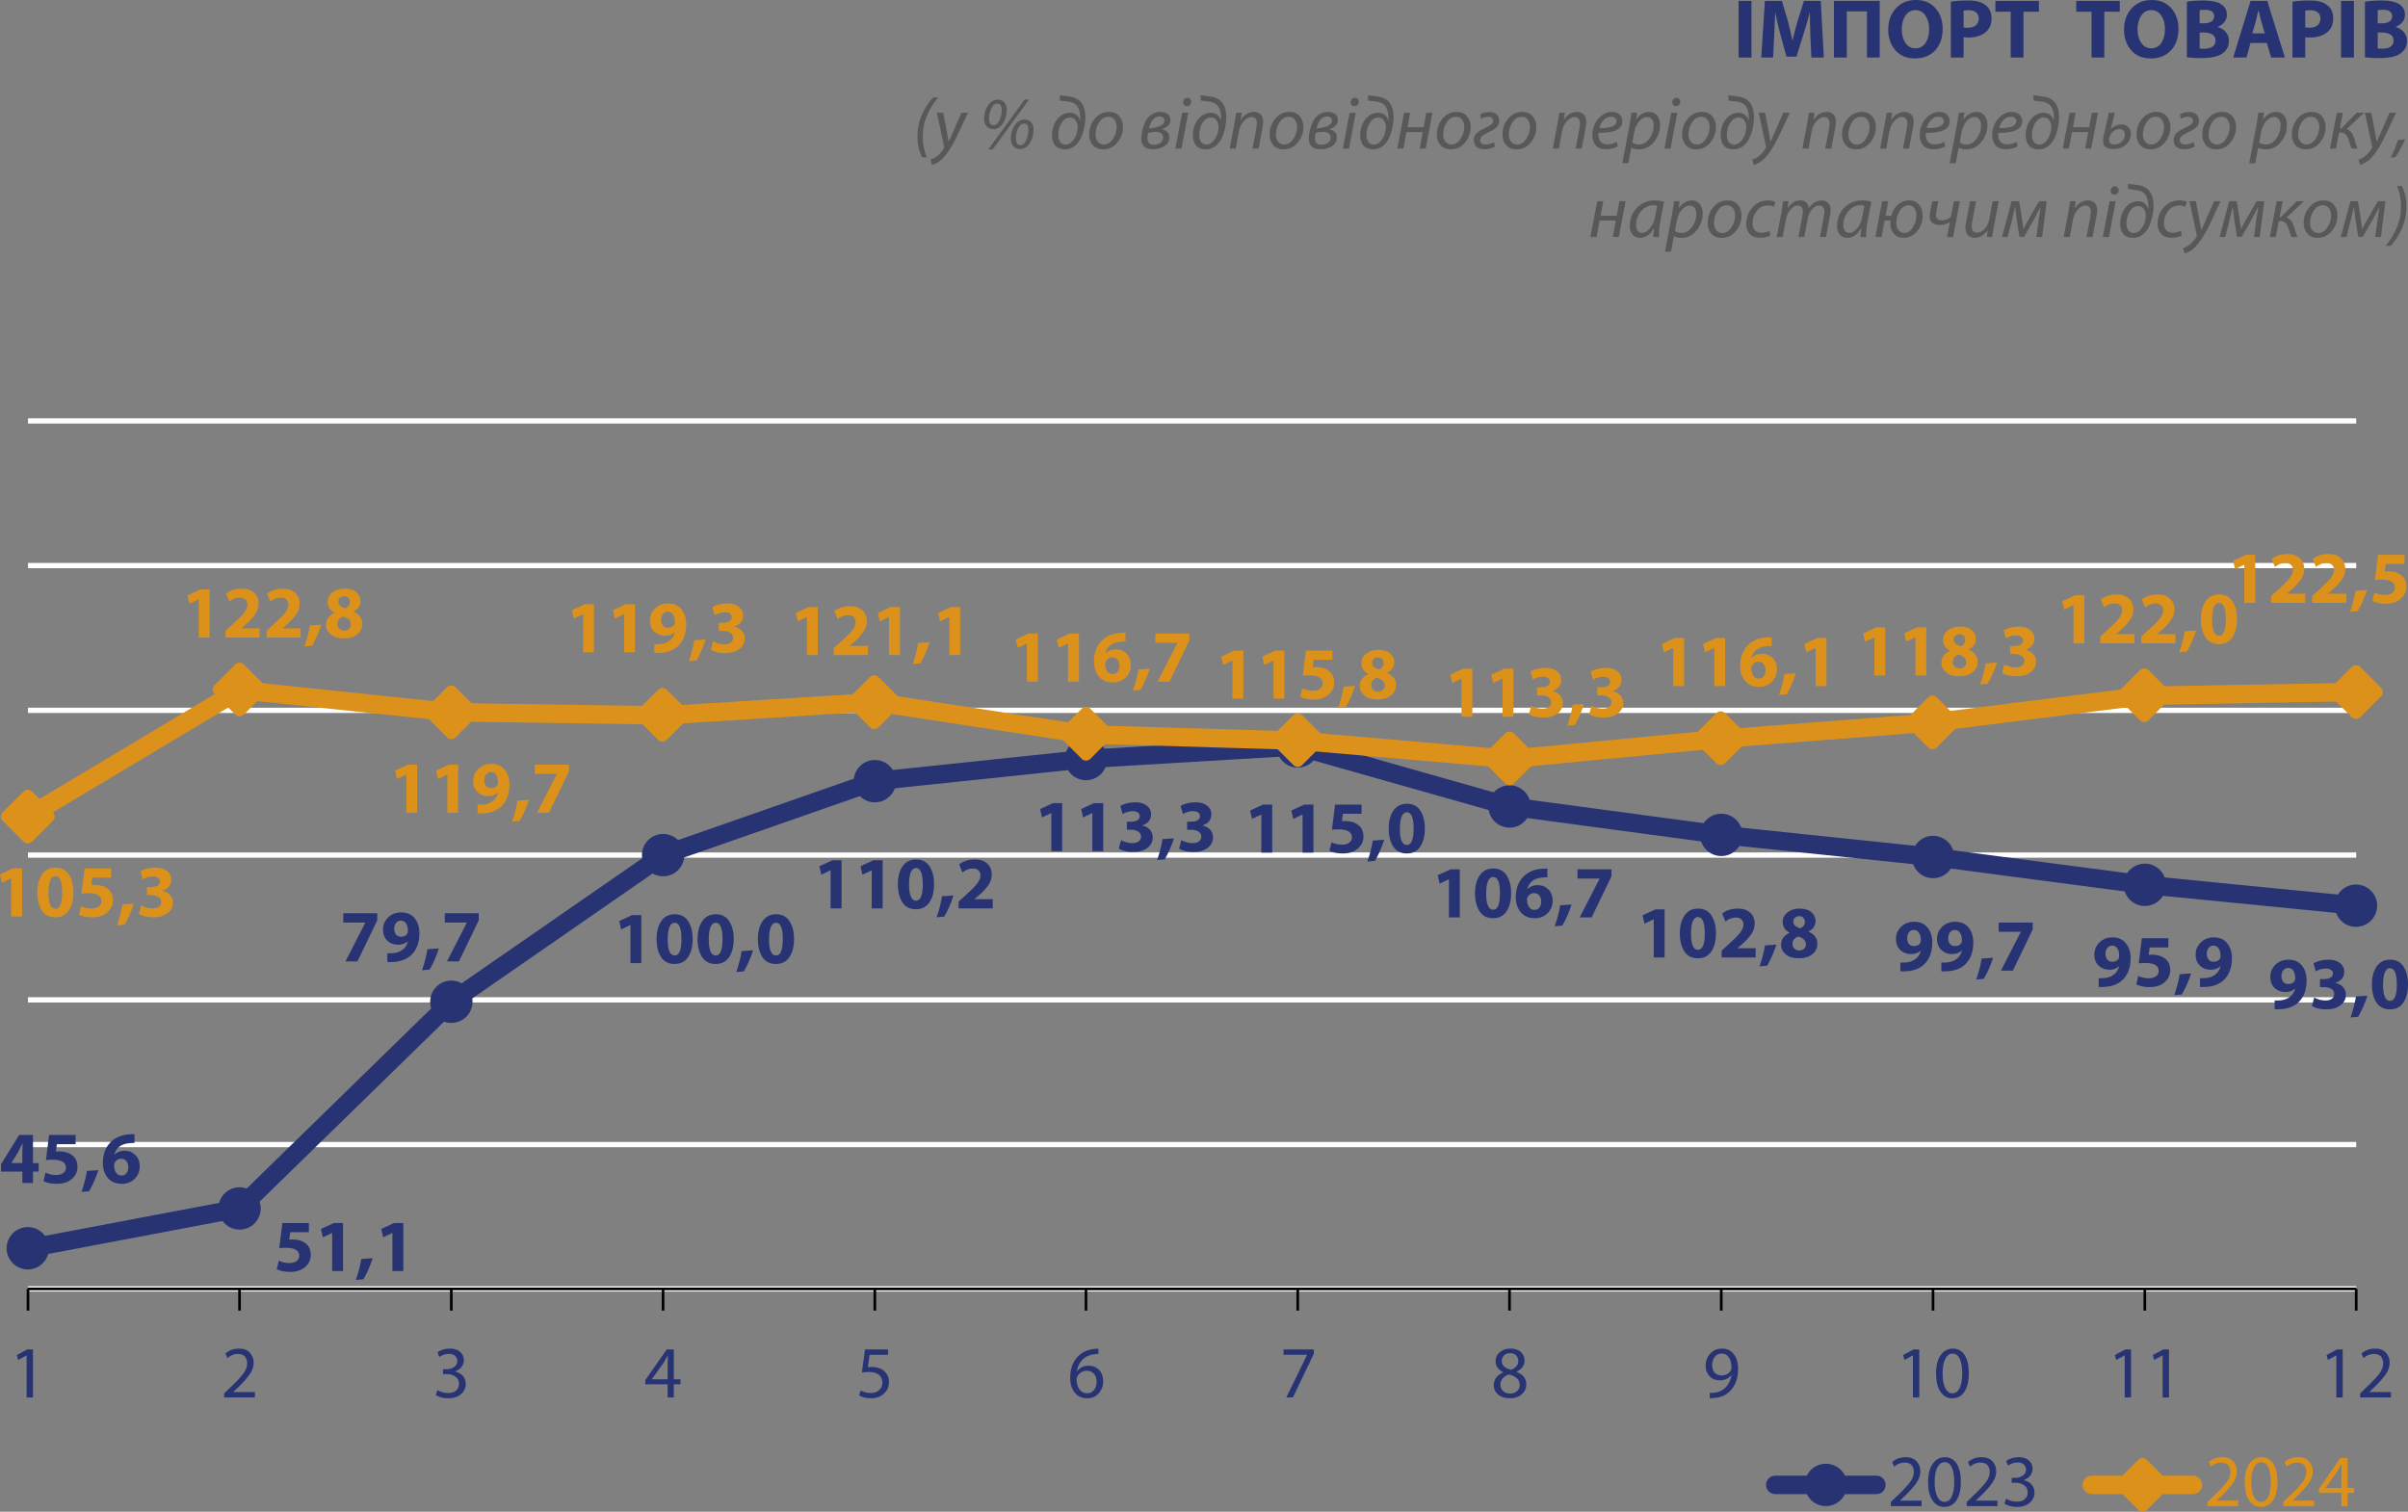 <?xml version="1.0" encoding="UTF-8" standalone="no"?>
<svg
   width="457.111pt"
   height="287.022pt"
   viewBox="0 0 457.111 287.022"
   version="1.1"
   id="svg3149"
   sodipodi:docname="гр імпорт_12_24.svg"
   inkscape:version="1.2.2 (732a01da63, 2022-12-09)"
   xmlns:inkscape="http://www.inkscape.org/namespaces/inkscape"
   xmlns:sodipodi="http://sodipodi.sourceforge.net/DTD/sodipodi-0.dtd"
   xmlns:xlink="http://www.w3.org/1999/xlink"
   xmlns="http://www.w3.org/2000/svg"
   xmlns:svg="http://www.w3.org/2000/svg">
  <rect x="0" y="0" width="457.111" height="287.022" fill="#808080" stroke="none"/>
  <sodipodi:namedview
     id="namedview3151"
     pagecolor="#ffffff"
     bordercolor="#000000"
     borderopacity="0.25"
     inkscape:showpageshadow="2"
     inkscape:pageopacity="0.0"
     inkscape:pagecheckerboard="0"
     inkscape:deskcolor="#d1d1d1"
     inkscape:document-units="pt"
     showgrid="false"
     inkscape:zoom="0.62179306"
     inkscape:cx="295.11426"
     inkscape:cy="477.65088"
     inkscape:window-width="1600"
     inkscape:window-height="838"
     inkscape:window-x="-8"
     inkscape:window-y="-8"
     inkscape:window-maximized="1"
     inkscape:current-layer="svg3149" />
  <defs
     id="defs2407">
    <g
       id="g2399">
      <g
         id="glyph-0-0">
        <path
           d="M 1.25,0 V -6.219 H 6.219 V 0 Z M 1.406,-0.156 H 6.062 V -6.062 H 1.406 Z m 0,0"
           id="path2197" />
      </g>
      <g
         id="glyph-0-1" />
      <g
         id="glyph-1-0">
        <path
           d="M 5.734,-7.578 V 0 H 0.266 V -7.578 Z M 5.219,-0.469 V -7.109 H 0.75 V -0.469 Z M 4.5,-5.016 c 0,0.23 -0.039,0.438 -0.109,0.625 -0.062,0.18 -0.156,0.328 -0.281,0.453 -0.125,0.125 -0.273,0.227 -0.438,0.297 -0.168,0.062 -0.352,0.102 -0.547,0.109 l -0.031,0.891 c 0,0.043 -0.031,0.074 -0.094,0.094 -0.062,0.012 -0.141,0.016 -0.234,0.016 -0.062,0 -0.117,0 -0.156,0 -0.031,-0.008 -0.062,-0.016 -0.094,-0.016 -0.023,-0.008 -0.043,-0.02 -0.062,-0.031 C 2.441,-2.598 2.438,-2.617 2.438,-2.641 L 2.422,-3.719 c -0.012,-0.113 0.008,-0.191 0.062,-0.234 0.051,-0.051 0.125,-0.078 0.219,-0.078 H 2.812 c 0.176,0 0.32,-0.02 0.438,-0.062 0.113,-0.051 0.207,-0.117 0.281,-0.203 0.07,-0.082 0.125,-0.18 0.156,-0.297 0.031,-0.113 0.047,-0.238 0.047,-0.375 0,-0.281 -0.086,-0.504 -0.25,-0.672 -0.156,-0.164 -0.414,-0.25 -0.766,-0.25 -0.148,0 -0.277,0.016 -0.391,0.047 -0.117,0.023 -0.219,0.055 -0.312,0.094 -0.094,0.031 -0.168,0.062 -0.219,0.094 -0.055,0.031 -0.094,0.047 -0.125,0.047 -0.012,0 -0.027,0 -0.047,0 C 1.613,-5.617 1.602,-5.633 1.594,-5.656 1.582,-5.676 1.57,-5.703 1.562,-5.734 c 0,-0.039 0,-0.094 0,-0.156 0,-0.07 0.004,-0.129 0.016,-0.172 0.008,-0.039 0.031,-0.078 0.062,-0.109 0.02,-0.031 0.066,-0.062 0.141,-0.094 0.082,-0.031 0.176,-0.062 0.281,-0.094 0.113,-0.039 0.234,-0.07 0.359,-0.094 0.133,-0.02 0.266,-0.031 0.391,-0.031 0.301,0 0.555,0.043 0.766,0.125 0.207,0.074 0.379,0.18 0.516,0.312 0.133,0.125 0.234,0.281 0.297,0.469 C 4.461,-5.398 4.5,-5.211 4.5,-5.016 Z M 3.219,-1.594 c 0,0.074 -0.012,0.141 -0.031,0.203 C 3.176,-1.336 3.156,-1.289 3.125,-1.25 3.094,-1.219 3.047,-1.191 2.984,-1.172 2.93,-1.16 2.863,-1.156 2.781,-1.156 2.695,-1.156 2.625,-1.16 2.562,-1.172 2.508,-1.191 2.461,-1.219 2.422,-1.25 2.391,-1.289 2.363,-1.336 2.344,-1.391 2.332,-1.453 2.328,-1.52 2.328,-1.594 c 0,-0.082 0.004,-0.148 0.016,-0.203 0.02,-0.062 0.047,-0.109 0.078,-0.141 0.039,-0.039 0.086,-0.066 0.141,-0.078 0.062,-0.02 0.133,-0.031 0.219,-0.031 0.082,0 0.148,0.012 0.203,0.031 0.062,0.012 0.109,0.039 0.141,0.078 0.031,0.031 0.051,0.078 0.062,0.141 0.02,0.055 0.031,0.121 0.031,0.203 z M 0,2.328 Z m 0,0"
           id="path2201" />
      </g>
      <g
         id="glyph-1-1" />
      <g
         id="glyph-2-0">
        <path
           d="M 0,0 V -9.828 H 7.031 V 0 Z M 3.516,-5.547 5.906,-9.125 H 1.125 Z m 0.422,0.625 2.391,3.594 V -8.5 Z M 1.125,-0.703 H 5.906 L 3.516,-4.281 Z M 0.703,-8.5 v 7.172 l 2.391,-3.594 z m 0,0"
           id="path2205" />
      </g>
      <g
         id="glyph-2-1">
        <path
           d="M 6.391,0 H 4.375 V -2.172 H 0.328 V -3.562 l 3.438,-5.562 h 2.625 v 5.344 H 7.469 v 1.609 H 6.391 Z M 2.297,-3.781 H 4.375 V -5.797 C 4.375,-6.148 4.391,-6.719 4.422,-7.5 H 4.375 c -0.5,1 -0.781,1.57 -0.844,1.703 L 2.312,-3.812 Z m 0,0"
           id="path2208" />
      </g>
      <g
         id="glyph-2-2">
        <path
           d="m 6.688,-9.125 v 1.75 H 3.141 l -0.188,1.406 C 3.211,-5.988 3.41,-6 3.547,-6 c 1,0 1.797,0.219 2.391,0.656 0.738,0.5 1.109,1.266 1.109,2.297 0,0.887 -0.355,1.641 -1.062,2.266 -0.711,0.625 -1.664,0.938 -2.859,0.938 -1.031,0 -1.875,-0.172 -2.531,-0.516 L 0.984,-1.969 c 0.594,0.305 1.273,0.453 2.047,0.453 0.5,0 0.926,-0.117 1.281,-0.359 0.363,-0.238 0.547,-0.582 0.547,-1.031 0,-1.008 -0.855,-1.516 -2.562,-1.516 -0.461,0 -0.871,0.027 -1.234,0.078 L 1.656,-9.125 Z m 0,0"
           id="path2211" />
      </g>
      <g
         id="glyph-2-3">
        <path
           d="m 1.453,1.562 -1.438,0.125 C 0.492,0.352 0.836,-0.973 1.047,-2.297 L 3.219,-2.438 c -0.523,1.586 -1.109,2.914 -1.766,4 z m 0,0"
           id="path2214" />
      </g>
      <g
         id="glyph-2-4">
        <path
           d="m 6.422,-9.25 v 1.641 c -0.199,-0.008 -0.477,0 -0.828,0.031 -0.887,0.062 -1.574,0.293 -2.062,0.688 C 3.051,-6.492 2.742,-6 2.609,-5.406 H 2.656 c 0.477,-0.477 1.125,-0.719 1.938,-0.719 0.789,0 1.457,0.273 2,0.812 0.551,0.531 0.828,1.258 0.828,2.172 0,0.918 -0.324,1.699 -0.969,2.344 C 5.816,-0.16 5.02,0.156 4.062,0.156 c -1.18,0 -2.078,-0.375 -2.703,-1.125 -0.625,-0.758 -0.938,-1.711 -0.938,-2.859 0,-1.707 0.539,-3.066 1.625,-4.078 0.895,-0.812 2.066,-1.258 3.516,-1.344 0.281,-0.02 0.566,-0.02 0.859,0 z m -2.406,7.828 H 4.031 c 0.363,0 0.656,-0.148 0.875,-0.453 C 5.133,-2.176 5.25,-2.562 5.25,-3.031 c 0,-0.445 -0.121,-0.82 -0.359,-1.125 -0.23,-0.301 -0.562,-0.453 -1,-0.453 -0.281,0 -0.539,0.078 -0.766,0.234 -0.219,0.148 -0.383,0.336 -0.484,0.562 -0.062,0.125 -0.094,0.309 -0.094,0.547 0.02,0.531 0.156,0.977 0.406,1.328 0.25,0.344 0.602,0.516 1.062,0.516 z m 0,0"
           id="path2217" />
      </g>
      <g
         id="glyph-2-5">
        <path
           d="M 3.312,0 V -7.234 H 3.281 L 1.547,-6.406 1.188,-8 3.625,-9.125 h 1.75 V 0 Z m 0,0"
           id="path2220" />
      </g>
      <g
         id="glyph-2-6">
        <path
           d="M 3.891,0.156 H 3.875 c -1.125,0 -1.977,-0.438 -2.547,-1.312 -0.562,-0.883 -0.852,-2.016 -0.859,-3.391 0,-1.395 0.289,-2.531 0.875,-3.406 0.594,-0.883 1.457,-1.328 2.594,-1.328 1.133,0 1.984,0.445 2.547,1.328 0.562,0.875 0.844,1.992 0.844,3.344 0,1.449 -0.293,2.605 -0.875,3.469 -0.586,0.867 -1.438,1.297 -2.562,1.297 z M 3.906,-1.453 h 0.016 c 0.852,0 1.281,-1.039 1.281,-3.125 0,-2.062 -0.434,-3.094 -1.297,-3.094 -0.418,0 -0.742,0.266 -0.969,0.797 -0.23,0.523 -0.344,1.289 -0.344,2.297 -0.012,1.031 0.098,1.812 0.328,2.344 0.227,0.523 0.555,0.781 0.984,0.781 z m 0,0"
           id="path2223" />
      </g>
      <g
         id="glyph-2-7">
        <path
           d="m 0.531,-0.484 0.438,-1.609 c 0.676,0.375 1.383,0.562 2.125,0.562 0.531,0 0.941,-0.109 1.234,-0.328 0.289,-0.227 0.438,-0.52 0.438,-0.875 C 4.766,-3.172 4.582,-3.5 4.219,-3.719 3.863,-3.945 3.438,-4.062 2.938,-4.062 h -0.875 v -1.531 h 0.828 c 0.426,0 0.801,-0.082 1.125,-0.25 0.332,-0.176 0.5,-0.441 0.5,-0.797 0,-0.289 -0.117,-0.52 -0.344,-0.688 C 3.941,-7.504 3.602,-7.594 3.156,-7.594 c -0.668,0 -1.297,0.184 -1.891,0.547 l -0.438,-1.547 c 0.301,-0.188 0.707,-0.348 1.219,-0.484 0.508,-0.133 1.047,-0.203 1.609,-0.203 0.938,0 1.672,0.215 2.203,0.641 0.539,0.43 0.812,0.969 0.812,1.625 0,1.043 -0.559,1.75 -1.672,2.125 v 0.031 C 5.57,-4.754 6.047,-4.5 6.422,-4.094 c 0.375,0.398 0.562,0.887 0.562,1.469 0,0.812 -0.34,1.48 -1.016,2 C 5.289,-0.102 4.383,0.156 3.25,0.156 c -1.117,0 -2.023,-0.211 -2.719,-0.641 z m 0,0"
           id="path2226" />
      </g>
      <g
         id="glyph-2-8">
        <path
           d="m 0.688,-9.125 h 6.453 v 1.328 L 3.375,0 H 1.109 L 4.875,-7.344 V -7.375 H 0.688 Z m 0,0"
           id="path2229" />
      </g>
      <g
         id="glyph-2-9">
        <path
           d="m 7.078,0 h -6.469 v -1.297 l 1.156,-1.047 c 1.094,-0.977 1.863,-1.742 2.312,-2.297 0.445,-0.562 0.676,-1.094 0.688,-1.594 0,-0.395 -0.125,-0.719 -0.375,-0.969 -0.25,-0.25 -0.625,-0.375 -1.125,-0.375 -0.625,0 -1.273,0.25 -1.938,0.75 L 0.719,-8.344 c 0.812,-0.625 1.801,-0.938 2.969,-0.938 1.02,0 1.805,0.266 2.359,0.797 0.562,0.523 0.844,1.211 0.844,2.062 0,0.711 -0.215,1.371 -0.641,1.984 -0.418,0.617 -1.012,1.266 -1.781,1.953 L 3.625,-1.781 V -1.75 h 3.453 z m 0,0"
           id="path2232" />
      </g>
      <g
         id="glyph-2-10">
        <path
           d="m 3.969,-9.281 c 1,0 1.754,0.234 2.266,0.703 C 6.742,-8.109 7,-7.562 7,-6.938 c 0,0.898 -0.449,1.562 -1.344,2 v 0.047 c 0.488,0.188 0.891,0.477 1.203,0.859 0.32,0.387 0.484,0.855 0.484,1.406 0,0.836 -0.324,1.508 -0.969,2.016 -0.637,0.512 -1.484,0.766 -2.547,0.766 -1.086,0 -1.918,-0.25 -2.5,-0.75 -0.586,-0.508 -0.875,-1.109 -0.875,-1.797 0,-1.051 0.539,-1.812 1.625,-2.281 v -0.031 c -0.875,-0.457 -1.312,-1.129 -1.312,-2.016 0,-0.758 0.301,-1.375 0.906,-1.844 0.602,-0.477 1.367,-0.719 2.297,-0.719 z m -0.062,7.953 h 0.016 c 0.363,0 0.66,-0.102 0.891,-0.312 0.238,-0.219 0.359,-0.488 0.359,-0.812 0,-0.738 -0.48,-1.242 -1.438,-1.516 -0.344,0.094 -0.617,0.266 -0.812,0.516 C 2.723,-3.211 2.625,-2.926 2.625,-2.594 2.613,-2.25 2.727,-1.953 2.969,-1.703 c 0.238,0.25 0.551,0.375 0.938,0.375 z M 3.891,-7.844 H 3.875 c -0.344,0 -0.617,0.105 -0.812,0.312 -0.188,0.199 -0.281,0.449 -0.281,0.75 0,0.562 0.426,0.977 1.281,1.234 0.25,-0.07 0.461,-0.211 0.641,-0.422 0.188,-0.219 0.281,-0.461 0.281,-0.734 0,-0.312 -0.094,-0.578 -0.281,-0.797 -0.18,-0.227 -0.449,-0.344 -0.812,-0.344 z m 0,0"
           id="path2235" />
      </g>
      <g
         id="glyph-2-11">
        <path
           d="m 1.25,0.125 v -1.672 c 0.188,0.031 0.492,0.031 0.922,0 0.707,-0.031 1.312,-0.219 1.812,-0.562 0.602,-0.395 0.988,-0.957 1.156,-1.688 L 5.109,-3.812 c -0.438,0.449 -1.059,0.672 -1.859,0.672 -0.793,0 -1.465,-0.258 -2.016,-0.781 C 0.691,-4.441 0.422,-5.133 0.422,-6 c 0,-0.906 0.32,-1.676 0.969,-2.312 0.656,-0.645 1.477,-0.969 2.469,-0.969 1.125,0 1.977,0.375 2.562,1.125 0.594,0.742 0.891,1.672 0.891,2.797 0,1.824 -0.527,3.227 -1.578,4.203 C 4.867,-0.352 3.695,0.07 2.219,0.125 1.945,0.145 1.625,0.145 1.25,0.125 Z M 3.812,-7.719 H 3.797 c -0.367,0 -0.668,0.148 -0.906,0.438 -0.23,0.293 -0.344,0.68 -0.344,1.156 0,0.418 0.109,0.766 0.328,1.047 0.227,0.281 0.547,0.422 0.953,0.422 0.551,0 0.957,-0.195 1.219,-0.594 0.062,-0.133 0.094,-0.316 0.094,-0.547 0.008,-0.539 -0.102,-0.992 -0.328,-1.359 -0.219,-0.375 -0.555,-0.562 -1,-0.562 z m 0,0"
           id="path2238" />
      </g>
      <g
         id="glyph-3-0">
        <path
           d="M 0,0 V -9.844 H 7.031 V 0 Z M 3.516,-5.547 5.906,-9.141 H 1.125 Z m 0.422,0.625 2.391,3.594 V -8.5 Z M 1.125,-0.703 H 5.906 L 3.516,-4.281 Z M 0.703,-8.5 v 7.172 l 2.391,-3.594 z m 0,0"
           id="path2241" />
      </g>
      <g
         id="glyph-3-1">
        <path
           d="m 0.688,-9.141 h 6.453 v 1.344 L 3.375,0 H 1.109 L 4.875,-7.359 V -7.375 H 0.688 Z m 0,0"
           id="path2244" />
      </g>
      <g
         id="glyph-3-2">
        <path
           d="m 1.25,0.125 v -1.672 c 0.188,0.031 0.492,0.031 0.922,0 0.707,-0.031 1.316,-0.219 1.828,-0.562 0.594,-0.395 0.973,-0.957 1.141,-1.688 L 5.125,-3.812 C 4.676,-3.375 4.051,-3.156 3.25,-3.156 2.457,-3.156 1.785,-3.41 1.234,-3.922 0.691,-4.441 0.422,-5.133 0.422,-6 c 0,-0.914 0.32,-1.691 0.969,-2.328 0.656,-0.645 1.477,-0.969 2.469,-0.969 1.125,0 1.984,0.375 2.578,1.125 0.594,0.742 0.891,1.68 0.891,2.812 0,1.824 -0.531,3.227 -1.594,4.203 C 4.867,-0.352 3.695,0.07 2.219,0.125 1.945,0.145 1.625,0.145 1.25,0.125 Z M 3.812,-7.734 H 3.797 c -0.367,0 -0.668,0.152 -0.906,0.453 -0.23,0.293 -0.344,0.68 -0.344,1.156 0,0.406 0.109,0.75 0.328,1.031 0.227,0.281 0.551,0.422 0.969,0.422 0.551,0 0.953,-0.195 1.203,-0.594 0.062,-0.125 0.094,-0.305 0.094,-0.547 0.008,-0.531 -0.102,-0.984 -0.328,-1.359 -0.219,-0.375 -0.555,-0.562 -1,-0.562 z m 0,0"
           id="path2247" />
      </g>
      <g
         id="glyph-3-3">
        <path
           d="m 1.453,1.562 -1.438,0.125 c 0.477,-1.336 0.82,-2.664 1.031,-4 L 3.219,-2.453 C 2.707,-0.859 2.117,0.477 1.453,1.562 Z m 0,0"
           id="path2250" />
      </g>
      <g
         id="glyph-3-4">
        <path
           d="M 3.312,0 V -7.234 H 3.297 l -1.75,0.828 -0.359,-1.609 2.438,-1.125 H 5.391 V 0 Z m 0,0"
           id="path2253" />
      </g>
      <g
         id="glyph-3-5">
        <path
           d="M 3.891,0.156 H 3.875 c -1.125,0 -1.977,-0.438 -2.547,-1.312 -0.562,-0.883 -0.852,-2.02 -0.859,-3.406 0,-1.395 0.289,-2.531 0.875,-3.406 0.594,-0.883 1.457,-1.328 2.594,-1.328 1.145,0 2,0.445 2.562,1.328 0.562,0.875 0.844,1.996 0.844,3.359 0,1.449 -0.297,2.605 -0.891,3.469 -0.586,0.867 -1.438,1.297 -2.562,1.297 z m 0.016,-1.625 h 0.016 c 0.852,0 1.281,-1.035 1.281,-3.109 0,-2.062 -0.434,-3.094 -1.297,-3.094 -0.406,0 -0.73,0.262 -0.969,0.781 -0.23,0.523 -0.344,1.293 -0.344,2.312 0,1.031 0.113,1.809 0.344,2.328 0.227,0.523 0.551,0.781 0.969,0.781 z m 0,0"
           id="path2256" />
      </g>
      <g
         id="glyph-3-6">
        <path
           d="M 7.094,0 H 0.609 v -1.297 l 1.156,-1.047 c 1.094,-0.977 1.863,-1.742 2.312,-2.297 0.445,-0.562 0.676,-1.098 0.688,-1.609 0,-0.383 -0.125,-0.703 -0.375,-0.953 -0.25,-0.25 -0.621,-0.375 -1.109,-0.375 -0.637,0 -1.289,0.25 -1.953,0.75 L 0.719,-8.359 c 0.812,-0.625 1.805,-0.938 2.984,-0.938 1.008,0 1.797,0.266 2.359,0.797 0.562,0.531 0.844,1.227 0.844,2.078 0,0.699 -0.215,1.359 -0.641,1.984 C 5.848,-3.82 5.25,-3.172 4.469,-2.484 L 3.625,-1.781 V -1.75 h 3.469 z m 0,0"
           id="path2259" />
      </g>
      <g
         id="glyph-3-7">
        <path
           d="M 6.422,-9.266 V -7.625 c -0.199,-0.008 -0.477,0 -0.828,0.031 -0.875,0.062 -1.559,0.297 -2.047,0.703 C 3.055,-6.492 2.742,-6 2.609,-5.406 H 2.656 c 0.477,-0.477 1.125,-0.719 1.938,-0.719 0.801,0 1.473,0.266 2.016,0.797 0.539,0.531 0.812,1.262 0.812,2.188 0,0.918 -0.32,1.699 -0.953,2.344 -0.637,0.637 -1.438,0.953 -2.406,0.953 -1.168,0 -2.07,-0.375 -2.703,-1.125 -0.625,-0.758 -0.938,-1.719 -0.938,-2.875 0,-1.695 0.539,-3.055 1.625,-4.078 C 2.941,-8.734 4.113,-9.176 5.562,-9.25 5.844,-9.281 6.129,-9.285 6.422,-9.266 Z m -2.406,7.844 H 4.031 c 0.363,0 0.66,-0.148 0.891,-0.453 0.227,-0.301 0.344,-0.688 0.344,-1.156 0,-0.457 -0.121,-0.832 -0.359,-1.125 -0.23,-0.301 -0.57,-0.453 -1.016,-0.453 -0.281,0 -0.539,0.078 -0.766,0.234 -0.219,0.148 -0.383,0.336 -0.484,0.562 -0.062,0.125 -0.094,0.309 -0.094,0.547 0.02,0.531 0.156,0.977 0.406,1.328 0.25,0.344 0.602,0.516 1.062,0.516 z m 0,0"
           id="path2262" />
      </g>
      <g
         id="glyph-4-0">
        <path
           d="M 0,0 V -9.828 H 7.031 V 0 Z M 3.516,-5.547 5.906,-9.125 H 1.125 Z m 0.422,0.625 2.391,3.594 V -8.5 Z M 1.125,-0.703 H 5.906 L 3.516,-4.281 Z M 0.703,-8.5 v 7.172 l 2.391,-3.594 z m 0,0"
           id="path2265" />
      </g>
      <g
         id="glyph-4-1">
        <path
           d="M 3.312,0 V -7.984 H 3.281 L 1.703,-7.125 l -0.25,-0.938 2,-1.062 h 1.062 V 0 Z m 0,0"
           id="path2268" />
      </g>
      <g
         id="glyph-4-2">
        <path
           d="M 6.469,0 H 0.625 v -0.766 l 0.969,-0.938 C 2.875,-2.91 3.758,-3.844 4.25,-4.5 4.75,-5.164 5,-5.82 5,-6.469 5,-7 4.859,-7.43 4.578,-7.766 c -0.281,-0.332 -0.742,-0.5 -1.375,-0.5 -0.68,0 -1.324,0.262 -1.938,0.781 L 0.875,-8.359 c 0.727,-0.613 1.586,-0.922 2.578,-0.922 0.906,0 1.594,0.262 2.062,0.781 0.477,0.523 0.719,1.148 0.719,1.875 0,0.773 -0.25,1.516 -0.75,2.234 -0.492,0.719 -1.289,1.605 -2.391,2.656 l -0.719,0.688 v 0.016 h 4.094 z m 0,0"
           id="path2271" />
      </g>
      <g
         id="glyph-4-3">
        <path
           d="m 0.594,-0.469 0.328,-0.938 c 0.633,0.375 1.312,0.562 2.031,0.562 0.719,0 1.242,-0.176 1.578,-0.531 C 4.863,-1.738 5.023,-2.148 5.016,-2.609 5.004,-3.211 4.77,-3.664 4.312,-3.969 3.863,-4.281 3.312,-4.438 2.656,-4.438 h -0.688 v -0.922 h 0.688 c 0.508,0 0.973,-0.133 1.391,-0.406 C 4.473,-6.035 4.688,-6.414 4.688,-6.906 4.688,-7.301 4.551,-7.629 4.281,-7.891 4.02,-8.148 3.625,-8.281 3.094,-8.281 c -0.656,0 -1.266,0.199 -1.828,0.594 l -0.344,-0.891 c 0.656,-0.469 1.457,-0.703 2.406,-0.703 0.844,0 1.488,0.215 1.938,0.641 0.445,0.418 0.672,0.93 0.672,1.531 0,0.492 -0.148,0.93 -0.438,1.312 -0.281,0.375 -0.699,0.664 -1.25,0.859 v 0.016 c 0.594,0.117 1.082,0.383 1.469,0.797 0.383,0.406 0.578,0.922 0.578,1.547 0,0.762 -0.297,1.406 -0.891,1.938 C 4.812,-0.109 4,0.156 2.969,0.156 c -0.961,0 -1.75,-0.207 -2.375,-0.625 z m 0,0"
           id="path2274" />
      </g>
      <g
         id="glyph-4-4">
        <path
           d="M 5.625,0 H 4.453 v -2.5 h -4.25 V -3.297 L 4.281,-9.125 H 5.625 v 5.672 H 6.891 V -2.5 H 5.625 Z M 1.453,-3.453 h 3 V -6.5 c 0,-0.477 0.016,-0.957 0.047,-1.438 H 4.453 C 4.211,-7.477 3.957,-7.031 3.688,-6.594 l -2.234,3.109 z m 0,0"
           id="path2277" />
      </g>
      <g
         id="glyph-4-5">
        <path
           d="m 6.078,-9.125 v 1.031 H 2.594 L 2.25,-5.75 c 0.281,-0.031 0.523,-0.047 0.734,-0.047 0.77,0 1.426,0.164 1.969,0.484 0.383,0.219 0.695,0.531 0.938,0.938 0.25,0.398 0.375,0.867 0.375,1.406 0,0.906 -0.324,1.656 -0.969,2.25 -0.637,0.586 -1.449,0.875 -2.438,0.875 -0.918,0 -1.672,-0.188 -2.266,-0.562 l 0.312,-0.938 c 0.562,0.336 1.211,0.5 1.953,0.5 0.602,0 1.113,-0.18 1.531,-0.547 0.426,-0.363 0.633,-0.848 0.625,-1.453 0,-0.602 -0.219,-1.086 -0.656,-1.453 C 3.922,-4.66 3.27,-4.844 2.406,-4.844 1.945,-4.844 1.52,-4.812 1.125,-4.75 l 0.594,-4.375 z m 0,0"
           id="path2280" />
      </g>
      <g
         id="glyph-4-6">
        <path
           d="m 5.844,-9.266 v 1 C 5.602,-8.273 5.297,-8.25 4.922,-8.188 3.992,-8.039 3.258,-7.672 2.719,-7.078 c -0.543,0.594 -0.871,1.305 -0.984,2.125 h 0.031 c 0.531,-0.719 1.27,-1.078 2.219,-1.078 0.82,0 1.488,0.277 2,0.828 C 6.492,-4.66 6.75,-3.945 6.75,-3.062 c 0,0.875 -0.281,1.633 -0.844,2.266 C 5.352,-0.16 4.613,0.156 3.688,0.156 c -0.969,0 -1.746,-0.352 -2.328,-1.062 -0.586,-0.707 -0.875,-1.648 -0.875,-2.828 0,-1.727 0.508,-3.102 1.531,-4.125 0.77,-0.75 1.742,-1.195 2.922,-1.344 0.312,-0.039 0.613,-0.062 0.906,-0.062 z m -2.141,8.469 H 3.719 C 4.25,-0.797 4.676,-1 5,-1.406 5.332,-1.812 5.5,-2.336 5.5,-2.984 c 0,-0.656 -0.172,-1.164 -0.516,-1.531 -0.344,-0.375 -0.805,-0.562 -1.375,-0.562 -0.375,0 -0.727,0.105 -1.047,0.312 -0.324,0.199 -0.57,0.465 -0.734,0.797 -0.086,0.18 -0.125,0.359 -0.125,0.547 0.008,0.773 0.188,1.402 0.531,1.891 0.352,0.492 0.844,0.734 1.469,0.734 z m 0,0"
           id="path2283" />
      </g>
      <g
         id="glyph-4-7">
        <path
           d="M 0.797,-9.125 H 6.562 v 0.812 L 2.578,0 h -1.25 l 3.938,-8.078 v -0.031 h -4.469 z m 0,0"
           id="path2286" />
      </g>
      <g
         id="glyph-4-8">
        <path
           d="m 3.688,-9.281 c 0.844,0 1.5,0.219 1.969,0.656 0.469,0.438 0.703,0.969 0.703,1.594 0,0.949 -0.508,1.656 -1.516,2.125 v 0.047 C 6.07,-4.367 6.688,-3.582 6.688,-2.5 c 0,0.781 -0.297,1.422 -0.891,1.922 -0.586,0.492 -1.324,0.734 -2.219,0.734 -0.93,0 -1.672,-0.234 -2.234,-0.703 -0.555,-0.477 -0.828,-1.062 -0.828,-1.75 0,-1.125 0.598,-1.945 1.797,-2.469 v -0.031 C 1.832,-5.023 1.469,-5.32 1.219,-5.688 0.977,-6.051 0.859,-6.441 0.859,-6.859 0.859,-7.566 1.125,-8.145 1.656,-8.594 2.188,-9.051 2.863,-9.281 3.688,-9.281 Z M 3.594,-0.75 h 0.016 c 0.551,0 0.992,-0.148 1.328,-0.453 0.332,-0.301 0.5,-0.691 0.5,-1.172 0,-0.52 -0.172,-0.938 -0.516,-1.25 -0.344,-0.312 -0.844,-0.562 -1.5,-0.75 -0.523,0.156 -0.93,0.406 -1.219,0.75 C 1.922,-3.289 1.781,-2.906 1.781,-2.469 1.758,-1.988 1.914,-1.582 2.25,-1.25 c 0.332,0.336 0.781,0.5 1.344,0.5 z M 3.641,-8.406 H 3.625 c -0.5,0 -0.891,0.141 -1.172,0.422 -0.281,0.281 -0.422,0.633 -0.422,1.047 -0.012,0.43 0.133,0.777 0.438,1.047 0.312,0.273 0.75,0.484 1.312,0.641 0.414,-0.145 0.75,-0.359 1,-0.641 0.258,-0.289 0.391,-0.629 0.391,-1.016 0,-0.414 -0.133,-0.77 -0.391,-1.062 -0.262,-0.289 -0.641,-0.438 -1.141,-0.438 z m 0,0"
           id="path2289" />
      </g>
      <g
         id="glyph-4-9">
        <path
           d="M 1.344,0.141 V -0.875 c 0.27,0.023 0.602,0.008 1,-0.047 0.75,-0.082 1.383,-0.375 1.906,-0.875 0.645,-0.602 1.051,-1.414 1.219,-2.438 H 5.422 c -0.531,0.656 -1.25,0.984 -2.156,0.984 -0.812,0 -1.469,-0.266 -1.969,-0.797 -0.492,-0.531 -0.734,-1.195 -0.734,-2 0,-0.883 0.289,-1.645 0.875,-2.281 0.594,-0.633 1.344,-0.953 2.25,-0.953 0.926,0 1.66,0.352 2.203,1.047 0.551,0.688 0.828,1.621 0.828,2.797 0,1.844 -0.527,3.273 -1.578,4.281 C 4.422,-0.457 3.535,-0.051 2.484,0.062 1.992,0.125 1.613,0.148 1.344,0.141 Z m 2.25,-8.484 H 3.578 c -0.512,0 -0.938,0.211 -1.281,0.625 -0.336,0.418 -0.5,0.949 -0.5,1.594 0,0.574 0.156,1.043 0.469,1.406 0.32,0.355 0.75,0.531 1.281,0.531 0.82,0 1.426,-0.316 1.812,-0.953 C 5.43,-5.273 5.469,-5.426 5.469,-5.594 5.477,-6.414 5.32,-7.078 5,-7.578 4.676,-8.086 4.207,-8.344 3.594,-8.344 Z m 0,0"
           id="path2292" />
      </g>
      <g
         id="glyph-4-10">
        <path
           d="M 3.547,0.156 C 2.629,0.156 1.895,-0.254 1.344,-1.078 0.789,-1.898 0.508,-3.051 0.5,-4.531 c 0,-1.5 0.289,-2.664 0.875,-3.5 0.594,-0.832 1.363,-1.25 2.312,-1.25 0.957,0 1.703,0.406 2.234,1.219 0.531,0.812 0.797,1.949 0.797,3.406 0,1.543 -0.277,2.73 -0.828,3.562 -0.555,0.836 -1.336,1.25 -2.344,1.25 z M 3.594,-0.797 h 0.016 c 0.602,0 1.062,-0.332 1.375,-1 C 5.305,-2.473 5.469,-3.41 5.469,-4.609 5.469,-5.773 5.312,-6.688 5,-7.344 4.695,-8 4.234,-8.328 3.609,-8.328 c -0.562,0 -1.016,0.336 -1.359,1 -0.336,0.668 -0.5,1.574 -0.5,2.719 C 1.738,-3.43 1.898,-2.5 2.234,-1.812 c 0.332,0.68 0.785,1.016 1.359,1.016 z m 0,0"
           id="path2295" />
      </g>
      <g
         id="glyph-5-0">
        <path
           d="M 0,0 V -11.172 H 7.969 V 0 Z M 3.984,-6.297 6.703,-10.375 H 1.281 Z m 0.484,0.719 2.703,4.062 V -9.656 Z m -3.188,4.781 h 5.422 l -2.719,-4.062 z M 0.797,-9.656 v 8.141 l 2.719,-4.062 z m 0,0"
           id="path2298" />
      </g>
      <g
         id="glyph-5-1">
        <path
           d="M 1.062,-10.75 H 3.5 V 0 H 1.062 Z m 0,0"
           id="path2301" />
      </g>
      <g
         id="glyph-5-2">
        <path
           d="m 10.328,0 -0.188,-4.109 c -0.062,-1.727 -0.094,-3.203 -0.094,-4.422 h -0.031 C 9.641,-7.094 9.238,-5.707 8.812,-4.375 L 7.5,-0.172 H 5.594 L 4.453,-4.344 c -0.367,-1.301 -0.688,-2.695 -0.969,-4.188 h -0.031 c -0.062,1.656 -0.125,3.141 -0.188,4.453 L 3.062,0 h -2.25 L 1.5,-10.75 h 3.234 l 1.062,3.594 c 0.352,1.293 0.656,2.574 0.906,3.844 h 0.062 C 7.098,-4.75 7.438,-6.035 7.781,-7.172 L 8.922,-10.75 h 3.188 L 12.688,0 Z m 0,0"
           id="path2304" />
      </g>
      <g
         id="glyph-5-3">
        <path
           d="M 1.062,-10.75 H 9.75 V 0 H 7.328 V -8.766 H 3.5 V 0 H 1.062 Z m 0,0"
           id="path2307" />
      </g>
      <g
         id="glyph-5-4">
        <path
           d="M 5.625,0.172 H 5.609 c -1.555,0 -2.781,-0.516 -3.688,-1.547 C 1.016,-2.414 0.562,-3.723 0.562,-5.297 c 0,-1.625 0.477,-2.969 1.438,-4.031 0.969,-1.062 2.234,-1.594 3.797,-1.594 1.594,0 2.836,0.523 3.734,1.562 0.906,1.031 1.359,2.324 1.359,3.875 0,1.75 -0.48,3.133 -1.438,4.141 C 8.492,-0.332 7.219,0.172 5.625,0.172 Z M 5.734,-1.75 H 5.75 c 0.801,0 1.43,-0.336 1.891,-1.016 0.457,-0.688 0.688,-1.566 0.688,-2.641 0,-1.008 -0.23,-1.859 -0.688,-2.547 C 7.18,-8.648 6.547,-9 5.734,-9 c -0.805,0 -1.438,0.352 -1.906,1.047 -0.469,0.688 -0.703,1.555 -0.703,2.594 0,1.043 0.234,1.906 0.703,2.594 C 4.297,-2.086 4.93,-1.75 5.734,-1.75 Z m 0,0"
           id="path2310" />
      </g>
      <g
         id="glyph-5-5">
        <path
           d="m 1.047,0 v -10.609 c 0.875,-0.145 1.973,-0.219 3.297,-0.219 1.477,0 2.57,0.293 3.281,0.875 0.77,0.574 1.156,1.398 1.156,2.469 0,1.105 -0.336,1.961 -1,2.562 -0.812,0.75 -1.977,1.125 -3.484,1.125 -0.355,0 -0.633,-0.02 -0.828,-0.062 V 0 Z M 3.469,-8.906 v 3.172 c 0.176,0.055 0.445,0.078 0.812,0.078 0.645,0 1.148,-0.156 1.516,-0.469 0.375,-0.312 0.562,-0.738 0.562,-1.281 0,-0.5 -0.168,-0.883 -0.5,-1.156 -0.336,-0.281 -0.805,-0.422 -1.406,-0.422 -0.469,0 -0.797,0.027 -0.984,0.078 z m 0,0"
           id="path2313" />
      </g>
      <g
         id="glyph-5-6">
        <path
           d="M 3.141,0 V -8.703 H 0.234 V -10.75 H 8.5 v 2.047 H 5.562 V 0 Z m 0,0"
           id="path2316" />
      </g>
      <g
         id="glyph-5-7" />
      <g
         id="glyph-5-8">
        <path
           d="M 1.047,-0.047 V -10.594 c 0.801,-0.156 1.852,-0.234 3.156,-0.234 1.426,0 2.484,0.203 3.172,0.609 0.844,0.449 1.266,1.152 1.266,2.109 0,0.492 -0.152,0.938 -0.453,1.344 -0.293,0.406 -0.727,0.719 -1.297,0.938 v 0.031 c 0.633,0.18 1.148,0.5 1.547,0.969 0.395,0.461 0.594,1.023 0.594,1.688 0,0.938 -0.375,1.699 -1.125,2.281 -0.812,0.648 -2.219,0.969 -4.219,0.969 -1.031,0 -1.914,-0.055 -2.641,-0.156 z m 2.422,-8.938 V -6.5 h 0.797 c 0.633,0 1.117,-0.113 1.453,-0.344 0.332,-0.238 0.5,-0.562 0.5,-0.969 0,-0.832 -0.574,-1.25 -1.719,-1.25 -0.48,0 -0.824,0.027 -1.031,0.078 z m 0,4.234 v 3.031 c 0.156,0.031 0.469,0.047 0.938,0.047 0.602,0 1.098,-0.125 1.484,-0.375 0.395,-0.258 0.594,-0.656 0.594,-1.188 C 6.484,-3.742 6.281,-4.125 5.875,-4.375 5.469,-4.625 4.941,-4.75 4.297,-4.75 Z m 0,0"
           id="path2320" />
      </g>
      <g
         id="glyph-5-9">
        <path
           d="M 6.641,-2.766 H 3.547 L 2.797,0 H 0.266 L 3.562,-10.75 H 6.734 L 10.078,0 H 7.469 Z m -2.75,-1.812 h 2.375 L 5.594,-6.859 C 5.531,-7.117 5.43,-7.508 5.297,-8.031 5.172,-8.562 5.098,-8.863 5.078,-8.938 H 5.031 c -0.262,1.125 -0.422,1.82 -0.484,2.078 z m 0,0"
           id="path2323" />
      </g>
      <g
         id="glyph-6-0">
        <path
           d="M 0,0 V -9.828 H 7.031 V 0 Z M 3.516,-5.547 5.906,-9.125 H 1.125 Z m 0.422,0.625 2.391,3.594 V -8.5 Z M 1.125,-0.703 H 5.906 L 3.516,-4.281 Z M 0.703,-8.5 v 7.172 l 2.391,-3.594 z m 0,0"
           id="path2326" />
      </g>
      <g
         id="glyph-6-1">
        <path
           d="m 3.922,-9.703 h 1 c -0.855,0.961 -1.562,2.078 -2.125,3.359 -0.555,1.273 -0.828,2.652 -0.828,4.141 0,1.355 0.254,2.645 0.766,3.875 h -0.875 c -0.605,-1.199 -0.906,-2.5 -0.906,-3.906 0,-1.52 0.285,-2.922 0.859,-4.203 0.582,-1.281 1.285,-2.367 2.109,-3.266 z m 0,0"
           id="path2329" />
      </g>
      <g
         id="glyph-6-2">
        <path
           d="M 0.656,-6.797 H 1.875 l 0.688,3.656 c 0.188,0.98 0.297,1.586 0.328,1.812 h 0.031 C 2.953,-1.379 3.051,-1.598 3.219,-1.984 3.383,-2.367 3.535,-2.707 3.672,-3 l 1.656,-3.797 H 6.562 C 5.438,-4.367 4.617,-2.633 4.109,-1.594 3.285,-0.008 2.484,1.164 1.703,1.938 1.359,2.281 1.004,2.547 0.641,2.734 0.285,2.93 -0.016,3.062 -0.266,3.125 L -0.562,2.109 c 0.5,-0.168 0.914,-0.387 1.25,-0.656 0.508,-0.387 0.953,-0.906 1.328,-1.562 0.039,-0.094 0.047,-0.195 0.016,-0.312 z m 0,0"
           id="path2332" />
      </g>
      <g
         id="glyph-6-3" />
      <g
         id="glyph-6-4">
        <path
           d="m 3.594,-9.281 h 0.016 c 0.539,0 0.953,0.188 1.234,0.562 0.289,0.367 0.438,0.812 0.438,1.344 0,1.023 -0.246,1.891 -0.734,2.609 -0.48,0.719 -1.094,1.078 -1.844,1.078 -0.543,0 -0.969,-0.18 -1.281,-0.547 -0.305,-0.375 -0.453,-0.863 -0.453,-1.469 0,-0.914 0.242,-1.738 0.734,-2.469 C 2.191,-8.91 2.82,-9.281 3.594,-9.281 Z m -0.125,0.734 H 3.453 c -0.438,0 -0.805,0.309 -1.094,0.922 -0.293,0.605 -0.438,1.25 -0.438,1.938 0,0.836 0.297,1.25 0.891,1.25 0.438,0 0.797,-0.305 1.078,-0.922 0.289,-0.625 0.438,-1.273 0.438,-1.953 0,-0.82 -0.289,-1.234 -0.859,-1.234 z M 2.609,0.172 H 1.766 L 8.656,-9.297 H 9.5 Z M 8.672,-5.5 H 8.688 c 0.539,0 0.953,0.184 1.234,0.547 0.289,0.367 0.438,0.809 0.438,1.328 0,1.031 -0.246,1.914 -0.734,2.641 -0.492,0.719 -1.109,1.078 -1.859,1.078 -0.523,0 -0.938,-0.18 -1.25,-0.547 -0.312,-0.375 -0.469,-0.867 -0.469,-1.484 0,-0.926 0.242,-1.75 0.734,-2.469 C 7.27,-5.133 7.898,-5.5 8.672,-5.5 Z m -0.125,0.734 H 8.531 c -0.293,0 -0.559,0.156 -0.797,0.469 C 7.492,-3.992 7.312,-3.629 7.188,-3.203 7.07,-2.773 7.016,-2.344 7.016,-1.906 c 0,0.844 0.289,1.266 0.875,1.266 0.438,0 0.797,-0.312 1.078,-0.938 0.281,-0.633 0.422,-1.289 0.422,-1.969 0,-0.812 -0.281,-1.219 -0.844,-1.219 z m 0,0"
           id="path2336" />
      </g>
      <g
         id="glyph-6-5">
        <path
           d="m 1.984,-9.109 -0.047,-1 c 0.113,0.023 0.602,0.078 1.469,0.172 1.094,0.105 1.895,0.43 2.406,0.969 0.664,0.668 1,1.688 1,3.062 0,0.625 -0.074,1.273 -0.219,1.938 -0.137,0.656 -0.352,1.309 -0.641,1.953 -0.281,0.637 -0.688,1.156 -1.219,1.562 -0.523,0.406 -1.125,0.609 -1.812,0.609 -0.793,0 -1.402,-0.238 -1.828,-0.719 -0.418,-0.488 -0.625,-1.148 -0.625,-1.984 0,-0.664 0.125,-1.316 0.375,-1.953 0.25,-0.633 0.641,-1.176 1.172,-1.625 0.539,-0.445 1.148,-0.672 1.828,-0.672 0.5,0 0.91,0.125 1.234,0.375 0.332,0.25 0.566,0.602 0.703,1.047 H 5.812 c 0.008,-0.133 0.016,-0.348 0.016,-0.641 0,-0.395 -0.062,-0.801 -0.188,-1.219 -0.117,-0.414 -0.297,-0.75 -0.547,-1 C 4.695,-8.66 4.039,-8.906 3.125,-8.969 L 2.703,-9.016 c -0.305,-0.031 -0.543,-0.062 -0.719,-0.094 z M 3.094,-0.75 h 0.016 c 0.414,0 0.801,-0.191 1.156,-0.578 0.363,-0.383 0.633,-0.828 0.812,-1.328 0.176,-0.5 0.266,-0.957 0.266,-1.375 0,-0.508 -0.125,-0.945 -0.375,-1.312 -0.25,-0.363 -0.609,-0.547 -1.078,-0.547 -0.48,0 -0.898,0.188 -1.25,0.562 -0.344,0.375 -0.594,0.812 -0.75,1.312 -0.156,0.492 -0.23,0.977 -0.219,1.453 0,0.523 0.113,0.953 0.344,1.297 C 2.254,-0.922 2.613,-0.75 3.094,-0.75 Z m 0,0"
           id="path2339" />
      </g>
      <g
         id="glyph-6-6">
        <path
           d="M 3.141,0.156 H 3.125 c -0.824,0 -1.469,-0.266 -1.938,-0.797 -0.469,-0.539 -0.703,-1.207 -0.703,-2 0,-1.156 0.352,-2.16 1.062,-3.016 0.719,-0.863 1.613,-1.297 2.688,-1.297 0.863,0 1.523,0.277 1.984,0.828 0.457,0.555 0.688,1.219 0.688,2 0,1.117 -0.355,2.109 -1.062,2.984 C 5.133,-0.273 4.234,0.156 3.141,0.156 Z m 0.125,-0.922 H 3.281 c 0.664,0 1.234,-0.348 1.703,-1.047 0.477,-0.707 0.719,-1.477 0.719,-2.312 0,-0.488 -0.133,-0.926 -0.391,-1.312 -0.25,-0.395 -0.652,-0.594 -1.203,-0.594 -0.688,0 -1.266,0.352 -1.734,1.047 -0.461,0.699 -0.688,1.465 -0.688,2.297 0,0.562 0.145,1.027 0.438,1.391 0.289,0.355 0.672,0.531 1.141,0.531 z m 0,0"
           id="path2342" />
      </g>
      <g
         id="glyph-6-7">
        <path
           d="m 4.219,-6.953 h 0.016 c 0.562,0 1.02,0.137 1.375,0.406 0.352,0.262 0.531,0.652 0.531,1.172 0,0.406 -0.164,0.762 -0.484,1.062 -0.324,0.293 -0.699,0.5 -1.125,0.625 v 0.031 c 0.383,0.062 0.711,0.227 0.984,0.484 0.281,0.25 0.422,0.594 0.422,1.031 0,0.75 -0.312,1.32 -0.938,1.703 -0.617,0.387 -1.324,0.578 -2.125,0.578 -1.512,0 -2.266,-0.66 -2.266,-1.984 0,-0.738 0.156,-1.57 0.469,-2.5 0.312,-0.926 0.742,-1.594 1.297,-2 C 2.906,-6.75 3.52,-6.953 4.219,-6.953 Z M 4.062,-6.094 H 4.047 c -0.918,0 -1.578,0.766 -1.984,2.297 1.102,-0.133 1.852,-0.316 2.25,-0.547 0.469,-0.258 0.703,-0.57 0.703,-0.938 C 5.016,-5.539 4.926,-5.738 4.75,-5.875 4.57,-6.02 4.344,-6.094 4.062,-6.094 Z M 3.344,-3.172 H 3.328 c -0.43,0 -0.902,0.07 -1.422,0.203 -0.086,0.43 -0.125,0.777 -0.125,1.047 0,0.805 0.41,1.203 1.234,1.203 0.477,0 0.891,-0.117 1.234,-0.359 0.344,-0.25 0.516,-0.582 0.516,-1 0,-0.375 -0.137,-0.648 -0.406,-0.828 C 4.098,-3.082 3.758,-3.172 3.344,-3.172 Z m 0,0"
           id="path2345" />
      </g>
      <g
         id="glyph-6-8">
        <path
           d="M 1.562,0 H 0.391 L 1.688,-6.797 h 1.156 z m 1.016,-8.047 c -0.211,0 -0.383,-0.07 -0.516,-0.219 C 1.938,-8.41 1.875,-8.594 1.875,-8.812 c 0.008,-0.227 0.094,-0.422 0.25,-0.578 0.156,-0.164 0.336,-0.25 0.547,-0.25 0.219,0 0.395,0.074 0.531,0.219 0.133,0.148 0.203,0.328 0.203,0.547 0,0.242 -0.078,0.438 -0.234,0.594 -0.156,0.156 -0.355,0.234 -0.594,0.234 z m 0,0"
           id="path2348" />
      </g>
      <g
         id="glyph-6-9">
        <path
           d="M 1.562,0 H 0.406 L 1.312,-4.812 C 1.469,-5.645 1.57,-6.305 1.625,-6.797 H 2.688 L 2.5,-5.469 h 0.031 c 0.645,-0.988 1.488,-1.484 2.531,-1.484 0.469,0 0.867,0.152 1.203,0.453 0.332,0.305 0.5,0.777 0.5,1.422 0,0.293 -0.043,0.664 -0.125,1.109 L 5.891,0 h -1.156 l 0.75,-3.938 C 5.535,-4.289 5.562,-4.578 5.562,-4.797 c 0,-0.789 -0.355,-1.188 -1.062,-1.188 -0.449,0 -0.914,0.25 -1.391,0.75 -0.469,0.492 -0.781,1.137 -0.938,1.938 z m 0,0"
           id="path2351" />
      </g>
      <g
         id="glyph-6-10">
        <path
           d="M 1.703,-6.797 H 2.844 l -0.5,2.75 h 3.062 l 0.516,-2.75 H 7.094 L 5.797,0 H 4.656 L 5.234,-3.125 H 2.156 L 1.578,0 H 0.406 Z m 0,0"
           id="path2354" />
      </g>
      <g
         id="glyph-6-11">
        <path
           d="m 1.594,-5.656 -0.203,-0.812 c 0.539,-0.312 1.133,-0.469 1.781,-0.469 0.594,0.012 1.047,0.168 1.359,0.469 0.32,0.293 0.484,0.688 0.484,1.188 0,0.523 -0.18,0.945 -0.531,1.266 -0.355,0.312 -0.875,0.625 -1.562,0.938 -0.512,0.242 -0.898,0.469 -1.156,0.688 -0.25,0.211 -0.375,0.469 -0.375,0.781 0,0.25 0.078,0.453 0.234,0.609 0.164,0.156 0.422,0.234 0.766,0.234 0.531,0.012 1.07,-0.141 1.625,-0.453 l 0.188,0.844 C 3.586,-0.008 2.906,0.16 2.156,0.141 1.551,0.117 1.07,-0.035 0.719,-0.328 0.375,-0.629 0.203,-1.051 0.203,-1.594 c 0,-0.301 0.051,-0.566 0.156,-0.797 0.102,-0.238 0.27,-0.453 0.5,-0.641 0.227,-0.188 0.441,-0.336 0.641,-0.453 0.195,-0.113 0.461,-0.25 0.797,-0.406 C 2.973,-4.211 3.398,-4.457 3.578,-4.625 3.773,-4.82 3.875,-5.031 3.875,-5.25 c 0,-0.227 -0.078,-0.41 -0.234,-0.547 -0.156,-0.145 -0.387,-0.223 -0.688,-0.234 -0.406,-0.008 -0.859,0.117 -1.359,0.375 z m 0,0"
           id="path2357" />
      </g>
      <g
         id="glyph-6-12">
        <path
           d="m 5.125,-1.266 0.172,0.875 c -0.637,0.355 -1.387,0.531 -2.25,0.531 -0.855,0 -1.5,-0.25 -1.938,-0.75 C 0.68,-1.117 0.469,-1.773 0.469,-2.578 0.469,-3.273 0.617,-3.957 0.922,-4.625 1.223,-5.289 1.664,-5.844 2.25,-6.281 c 0.582,-0.445 1.223,-0.672 1.922,-0.672 0.625,0 1.113,0.168 1.469,0.5 0.352,0.324 0.531,0.742 0.531,1.25 0,1.523 -1.512,2.262 -4.531,2.219 C 1.609,-2.848 1.602,-2.645 1.625,-2.375 c 0.031,0.273 0.082,0.492 0.156,0.656 0.258,0.617 0.766,0.922 1.516,0.922 0.633,0 1.242,-0.156 1.828,-0.469 z M 5.047,-5.172 V -5.188 c 0,-0.27 -0.094,-0.477 -0.281,-0.625 C 4.578,-5.969 4.32,-6.047 4,-6.047 c -0.523,0 -0.984,0.215 -1.391,0.641 -0.398,0.43 -0.672,0.934 -0.828,1.516 2.176,0.043 3.266,-0.383 3.266,-1.281 z m 0,0"
           id="path2360" />
      </g>
      <g
         id="glyph-6-13">
        <path
           d="m 0.953,2.781 h -1.156 L 1.156,-4.375 c 0.145,-0.82 0.27,-1.633 0.375,-2.438 h 1.062 L 2.422,-5.516 H 2.438 C 2.738,-5.961 3.102,-6.312 3.531,-6.562 c 0.438,-0.258 0.891,-0.391 1.359,-0.391 0.676,0 1.191,0.242 1.547,0.719 0.352,0.48 0.531,1.059 0.531,1.734 0,1.23 -0.387,2.312 -1.156,3.25 -0.773,0.938 -1.715,1.406 -2.828,1.406 -0.617,0 -1.102,-0.105 -1.453,-0.312 H 1.5 Z m 1.094,-5.812 -0.344,1.891 c 0.32,0.25 0.754,0.375 1.297,0.375 0.738,0 1.383,-0.375 1.938,-1.125 0.551,-0.758 0.828,-1.598 0.828,-2.516 0,-0.426 -0.105,-0.797 -0.312,-1.109 -0.211,-0.312 -0.543,-0.469 -1,-0.469 -0.5,0 -0.984,0.273 -1.453,0.812 -0.469,0.531 -0.789,1.246 -0.953,2.141 z m 0,0"
           id="path2363" />
      </g>
      <g
         id="glyph-6-14">
        <path
           d="M 1.719,-6.797 H 2.859 L 2.094,-3.688 H 2.109 C 2.336,-3.945 2.633,-4.16 3,-4.328 c 0.363,-0.164 0.727,-0.25 1.094,-0.25 0.539,0 0.977,0.164 1.312,0.484 0.332,0.312 0.5,0.746 0.5,1.297 0,0.812 -0.312,1.5 -0.938,2.062 C 4.352,-0.18 3.555,0.094 2.578,0.094 1.273,0.094 0.625,-0.422 0.625,-1.453 c 0,-0.32 0.055,-0.727 0.172,-1.219 z m 1.016,6.031 H 2.75 c 0.531,0 1,-0.172 1.406,-0.516 0.406,-0.344 0.609,-0.773 0.609,-1.297 0,-0.352 -0.094,-0.629 -0.281,-0.828 -0.18,-0.195 -0.449,-0.297 -0.812,-0.297 -0.387,0 -0.75,0.148 -1.094,0.438 -0.336,0.281 -0.559,0.59 -0.672,0.922 -0.094,0.23 -0.141,0.48 -0.141,0.75 0,0.262 0.082,0.465 0.25,0.609 0.176,0.148 0.414,0.219 0.719,0.219 z m 0,0"
           id="path2366" />
      </g>
      <g
         id="glyph-6-15">
        <path
           d="m 1.703,-6.797 h 1.125 l -0.562,3 h 0.25 l 2.953,-3 H 6.875 L 3.547,-3.688 c 0.375,0.094 0.676,0.297 0.906,0.609 0.227,0.312 0.426,0.75 0.594,1.312 C 5.098,-1.609 5.188,-1.312 5.312,-0.875 5.445,-0.445 5.555,-0.156 5.641,0 H 4.5 C 4.426,-0.133 4.332,-0.395 4.219,-0.781 4.102,-1.176 4.008,-1.469 3.938,-1.656 3.738,-2.188 3.523,-2.551 3.297,-2.75 3.066,-2.945 2.738,-3.047 2.312,-3.047 H 2.109 L 1.531,0 H 0.391 Z m 0,0"
           id="path2369" />
      </g>
      <g
         id="glyph-6-16">
        <path
           d="m 0.297,1.641 -0.906,0.094 C 0.004,0.555 0.461,-0.562 0.766,-1.625 L 2.156,-1.766 c -0.242,0.574 -0.547,1.199 -0.922,1.875 -0.375,0.688 -0.688,1.195 -0.938,1.531 z m 0,0"
           id="path2372" />
      </g>
      <g
         id="glyph-6-17">
        <path
           d="M 6,0 H 4.922 c 0,-0.312 0.051,-0.895 0.156,-1.75 H 5.047 C 4.379,-0.477 3.5,0.156 2.406,0.156 c -0.594,0 -1.07,-0.207 -1.422,-0.625 -0.355,-0.426 -0.531,-0.969 -0.531,-1.625 0,-0.812 0.176,-1.582 0.531,-2.312 0.363,-0.727 0.91,-1.332 1.641,-1.812 0.738,-0.488 1.578,-0.734 2.516,-0.734 0.664,0 1.273,0.086 1.828,0.25 l -0.688,3.562 C 6.051,-1.984 5.957,-0.938 6,0 Z M 5.266,-3.875 5.656,-5.922 C 5.457,-5.992 5.191,-6.031 4.859,-6.031 c -0.867,0 -1.617,0.383 -2.25,1.141 -0.637,0.762 -0.953,1.625 -0.953,2.594 0,0.43 0.086,0.789 0.266,1.078 0.176,0.281 0.473,0.422 0.891,0.422 0.5,0 0.992,-0.289 1.484,-0.875 C 4.785,-2.266 5.109,-3 5.266,-3.875 Z m 0,0"
           id="path2375" />
      </g>
      <g
         id="glyph-6-18">
        <path
           d="m 4.938,-1.188 0.125,0.906 C 4.508,0 3.852,0.141 3.094,0.141 2.25,0.141 1.602,-0.102 1.156,-0.594 0.707,-1.082 0.484,-1.711 0.484,-2.484 c 0,-1.195 0.391,-2.238 1.172,-3.125 0.789,-0.895 1.785,-1.344 2.984,-1.344 0.594,0 1.062,0.105 1.406,0.312 l -0.328,0.906 c -0.355,-0.164 -0.742,-0.25 -1.156,-0.25 -0.844,0 -1.539,0.344 -2.078,1.031 -0.531,0.688 -0.797,1.461 -0.797,2.312 0,0.562 0.145,1.012 0.438,1.344 0.289,0.324 0.707,0.484 1.25,0.484 0.52,0 1.039,-0.125 1.562,-0.375 z m 0,0"
           id="path2378" />
      </g>
      <g
         id="glyph-6-19">
        <path
           d="M 1.531,0 H 0.391 L 1.312,-4.812 c 0.156,-0.988 0.254,-1.648 0.297,-1.984 h 1.031 l -0.188,1.281 H 2.5 c 0.633,-0.957 1.43,-1.438 2.391,-1.438 0.488,0 0.867,0.141 1.141,0.422 0.27,0.273 0.414,0.637 0.438,1.094 0.613,-0.988 1.445,-1.492 2.5,-1.516 0.445,0 0.832,0.152 1.156,0.453 0.332,0.305 0.5,0.746 0.5,1.328 0,0.367 -0.043,0.75 -0.125,1.156 L 9.75,0 H 8.609 L 9.344,-3.922 c 0.062,-0.301 0.094,-0.594 0.094,-0.875 0,-0.789 -0.34,-1.188 -1.016,-1.188 -0.449,0 -0.887,0.234 -1.312,0.703 C 6.68,-4.812 6.406,-4.211 6.281,-3.484 L 5.625,0 H 4.516 l 0.75,-3.984 c 0.062,-0.312 0.094,-0.586 0.094,-0.828 0,-0.781 -0.34,-1.172 -1.016,-1.172 -0.438,0 -0.883,0.258 -1.328,0.766 -0.438,0.5 -0.727,1.105 -0.859,1.812 z m 0,0"
           id="path2381" />
      </g>
      <g
         id="glyph-6-20">
        <path
           d="m 1.688,-6.797 h 1.172 l -0.531,2.766 h 1.094 c 0.238,-0.863 0.66,-1.566 1.266,-2.109 0.613,-0.539 1.32,-0.812 2.125,-0.812 0.812,0 1.441,0.281 1.891,0.844 0.457,0.555 0.688,1.227 0.688,2.016 0,1.105 -0.344,2.09 -1.031,2.953 C 7.68,-0.273 6.816,0.156 5.766,0.156 4.984,0.156 4.367,-0.102 3.922,-0.625 3.473,-1.145 3.25,-1.789 3.25,-2.562 c 0,-0.188 0.008,-0.379 0.031,-0.578 h -1.125 L 1.578,0 H 0.406 Z m 4.219,6.031 c 0.625,0 1.16,-0.348 1.609,-1.047 0.445,-0.707 0.672,-1.473 0.672,-2.297 0,-0.488 -0.121,-0.93 -0.359,-1.328 -0.242,-0.395 -0.617,-0.594 -1.125,-0.594 -0.668,0 -1.227,0.359 -1.672,1.078 C 4.594,-4.242 4.375,-3.488 4.375,-2.688 c 0,0.543 0.141,1 0.422,1.375 0.281,0.367 0.648,0.547 1.109,0.547 z m 0,0"
           id="path2384" />
      </g>
      <g
         id="glyph-6-21">
        <path
           d="M 1.406,-6.797 H 2.562 L 2.266,-5.281 c -0.105,0.5 -0.156,0.867 -0.156,1.094 0,0.68 0.383,1.016 1.156,1.016 0.281,0 0.582,-0.062 0.906,-0.188 0.32,-0.125 0.578,-0.281 0.766,-0.469 L 5.5,-6.797 h 1.141 l -1.281,6.812 h -1.156 l 0.562,-2.859 h -0.031 c -0.574,0.375 -1.199,0.562 -1.875,0.562 -0.656,0 -1.148,-0.145 -1.469,-0.438 C 1.066,-3.008 0.906,-3.414 0.906,-3.938 c 0,-0.258 0.055,-0.672 0.172,-1.234 z m 0,0"
           id="path2387" />
      </g>
      <g
         id="glyph-6-22">
        <path
           d="M 1.594,-6.797 H 2.734 L 2.016,-3 c -0.074,0.398 -0.109,0.727 -0.109,0.984 0,0.793 0.359,1.188 1.078,1.188 0.457,0 0.91,-0.234 1.359,-0.703 0.445,-0.477 0.738,-1.07 0.875,-1.781 L 5.875,-6.797 h 1.156 l -0.922,4.812 C 5.973,-1.223 5.875,-0.562 5.812,0 H 4.766 L 4.938,-1.281 H 4.922 c -0.312,0.449 -0.684,0.805 -1.109,1.062 -0.418,0.25 -0.852,0.375 -1.297,0.375 -0.512,0 -0.938,-0.152 -1.281,-0.453 C 0.891,-0.598 0.719,-1.102 0.719,-1.812 c 0,-0.32 0.039,-0.707 0.125,-1.156 z m 0,0"
           id="path2390" />
      </g>
      <g
         id="glyph-6-23">
        <path
           d="m 2.047,-6.797 h 1.438 l 0.547,3.438 c 0.008,0.086 0.047,0.367 0.109,0.844 0.07,0.469 0.117,0.809 0.141,1.016 h 0.016 c 0.176,-0.383 0.582,-1.145 1.219,-2.281 L 7.25,-6.797 H 8.703 L 7.844,0 H 6.75 l 0.438,-3.25 c 0.07,-0.57 0.191,-1.359 0.359,-2.359 h -0.062 c -0.086,0.188 -0.453,0.898 -1.109,2.125 l -1.953,3.438 H 3.531 L 3,-3.406 C 2.832,-4.707 2.742,-5.445 2.734,-5.625 H 2.688 C 2.395,-4.332 2.207,-3.531 2.125,-3.219 L 1.297,0 H 0.219 Z m 0,0"
           id="path2393" />
      </g>
      <g
         id="glyph-6-24">
        <path
           d="m 0.344,1.672 h -0.984 c 0.844,-0.98 1.539,-2.102 2.094,-3.375 0.562,-1.281 0.844,-2.664 0.844,-4.156 0,-1.352 -0.258,-2.633 -0.766,-3.844 H 2.438 c 0.582,1.156 0.875,2.449 0.875,3.875 0,1.523 -0.289,2.93 -0.859,4.219 -0.574,1.281 -1.277,2.375 -2.109,3.281 z m 0,0"
           id="path2396" />
      </g>
    </g>
    <clipPath
       id="clip-0">
      <path
         clip-rule="nonzero"
         d="M 82.559,202 H 525.238 V 302 H 82.559 Z m 0,0"
         id="path2401" />
    </clipPath>
    <clipPath
       id="clip-1">
      <path
         clip-rule="nonzero"
         d="M 82.559,192 H 525.238 v 28 H 82.559 Z m 0,0"
         id="path2404" />
    </clipPath>
  </defs>
  <g
     fill="#000000"
     fill-opacity="1"
     id="g2411"
     transform="translate(-77.291,-62.778)">
    <use
       xlink:href="#glyph-0-1"
       x="70.944"
       y="65.88"
       id="use2409" />
  </g>
  <g
     fill="#000000"
     fill-opacity="1"
     id="g2415"
     transform="translate(-77.291,-62.778)">
    <use
       xlink:href="#glyph-0-1"
       x="304.73"
       y="77.4"
       id="use2413" />
  </g>
  <g
     fill="#000000"
     fill-opacity="1"
     id="g2419"
     transform="translate(-77.291,-62.778)">
    <use
       xlink:href="#glyph-0-1"
       x="304.73"
       y="88.94"
       id="use2417" />
  </g>
  <g
     fill="#000000"
     fill-opacity="1"
     id="g2423"
     transform="translate(-77.291,-62.778)">
    <use
       xlink:href="#glyph-1-1"
       x="106.94"
       y="102.62"
       id="use2421" />
  </g>
  <g
     fill="#000000"
     fill-opacity="1"
     id="g2427"
     transform="translate(-77.291,-62.778)">
    <use
       xlink:href="#glyph-1-1"
       x="106.94"
       y="117.26"
       id="use2425" />
  </g>
  <g
     fill="#000000"
     fill-opacity="1"
     id="g2431"
     transform="translate(-77.291,-62.778)">
    <use
       xlink:href="#glyph-1-1"
       x="70.944"
       y="131.9"
       id="use2429" />
  </g>
  <g
     fill="#000000"
     fill-opacity="1"
     id="g2435"
     transform="translate(-77.291,-62.778)">
    <use
       xlink:href="#glyph-1-1"
       x="106.94"
       y="146.54"
       id="use2433" />
  </g>
  <g
     fill="#000000"
     fill-opacity="1"
     id="g2439"
     transform="translate(-77.291,-62.778)">
    <use
       xlink:href="#glyph-1-1"
       x="70.944"
       y="161.18"
       id="use2437" />
  </g>
  <g
     fill="#000000"
     fill-opacity="1"
     id="g2443"
     transform="translate(-77.291,-62.778)">
    <use
       xlink:href="#glyph-1-1"
       x="70.944"
       y="175.82"
       id="use2441" />
  </g>
  <g
     fill="#000000"
     fill-opacity="1"
     id="g2447"
     transform="translate(-77.291,-62.778)">
    <use
       xlink:href="#glyph-1-1"
       x="70.944"
       y="190.46"
       id="use2445" />
  </g>
  <g
     fill="#000000"
     fill-opacity="1"
     id="g2451"
     transform="translate(-77.291,-62.778)">
    <use
       xlink:href="#glyph-1-1"
       x="70.944"
       y="205.1"
       id="use2449" />
  </g>
  <g
     fill="#000000"
     fill-opacity="1"
     id="g2455"
     transform="translate(-77.291,-62.778)">
    <use
       xlink:href="#glyph-1-1"
       x="70.944"
       y="219.86"
       id="use2453" />
  </g>
  <g
     fill="#000000"
     fill-opacity="1"
     id="g2459"
     transform="translate(-77.291,-62.778)">
    <use
       xlink:href="#glyph-1-1"
       x="70.944"
       y="234.5"
       id="use2457" />
  </g>
  <g
     fill="#000000"
     fill-opacity="1"
     id="g2463"
     transform="translate(-77.291,-62.778)">
    <use
       xlink:href="#glyph-1-1"
       x="70.944"
       y="249.14"
       id="use2461" />
  </g>
  <g
     fill="#000000"
     fill-opacity="1"
     id="g2467"
     transform="translate(-77.291,-62.778)">
    <use
       xlink:href="#glyph-1-1"
       x="70.944"
       y="263.78"
       id="use2465" />
  </g>
  <g
     fill="#000000"
     fill-opacity="1"
     id="g2471"
     transform="translate(-77.291,-62.778)">
    <use
       xlink:href="#glyph-1-1"
       x="70.944"
       y="278.45"
       id="use2469" />
  </g>
  <g
     fill="#000000"
     fill-opacity="1"
     id="g2475"
     transform="translate(-77.291,-62.778)">
    <use
       xlink:href="#glyph-1-1"
       x="70.944"
       y="293.09"
       id="use2473" />
  </g>
  <g
     fill="#000000"
     fill-opacity="1"
     id="g2479"
     transform="translate(-77.291,-62.778)">
    <use
       xlink:href="#glyph-1-1"
       x="304.73"
       y="307.73"
       id="use2477" />
  </g>
  <path
     fill="none"
     stroke-width="1"
     stroke-linecap="butt"
     stroke-linejoin="round"
     stroke="#ffffff"
     stroke-opacity="1"
     stroke-miterlimit="10"
     d="M 5.314,244.71 H 447.279 M 5.314,217.3 H 447.279 M 5.314,189.823 H 447.279 M 5.314,162.343 H 447.279 M 5.314,134.863 H 447.279 M 5.314,107.382 H 447.279 M 5.314,79.921 H 447.279"
     id="path2481" />
  <path
     fill="none"
     stroke-width="0.5"
     stroke-linecap="butt"
     stroke-linejoin="round"
     stroke="#000000"
     stroke-opacity="1"
     stroke-miterlimit="10"
     d="M 5.314,244.71 H 447.279"
     id="path2483" />
  <path
     fill="none"
     stroke-width="0.5"
     stroke-linecap="butt"
     stroke-linejoin="round"
     stroke="#000000"
     stroke-opacity="1"
     stroke-miterlimit="10"
     d="m 5.314,244.71 v 4.113 m 40.156,-4.113 v 4.113 m 40.199,-4.113 v 4.113 m 40.199,-4.113 v 4.113 m 40.199,-4.113 v 4.113 m 40.082,-4.113 v 4.113 m 40.199,-4.113 v 4.113 m 40.199,-4.113 v 4.113 m 40.199,-4.113 v 4.113 m 40.199,-4.113 v 4.113 m 40.203,-4.113 v 4.113 m 40.129,-4.113 v 4.113"
     id="path2485" />
  <g
     clip-path="url(#clip-0)"
     id="g2489"
     transform="translate(-77.291,-62.778)">
    <path
       fill="none"
       stroke-width="3.5"
       stroke-linecap="round"
       stroke-linejoin="round"
       stroke="#273373"
       stroke-opacity="1"
       stroke-miterlimit="10"
       d="m 82.605,542.119 40.156,7.602 40.199,39.238 40.199,27.84 40.199,14.043 40.082,4.199 40.199,2.391 40.199,-11.391 40.199,-5.402 40.199,-4.199 40.203,-5.281 40.129,-3.957"
       transform="matrix(1,0,0,-1,0,841.92)"
       id="path2487" />
  </g>
  <path
     fill-rule="nonzero"
     fill="#273373"
     fill-opacity="1"
     d="m 9.298,236.991 c 0,2.219 -1.801,4.02 -4.02,4.02 -2.219,0 -4.02,-1.801 -4.02,-4.02 0,-2.219 1.801,-4.02 4.02,-4.02 2.219,0 4.02,1.801 4.02,4.02 z m 0,0"
     id="path2491" />
  <path
     fill-rule="nonzero"
     fill="#273373"
     fill-opacity="1"
     d="m 49.498,229.433 c 0,2.219 -1.801,4.02 -4.02,4.02 -2.219,0 -4.02,-1.801 -4.02,-4.02 0,-2.223 1.801,-4.02 4.02,-4.02 2.219,0 4.02,1.797 4.02,4.02 z m 0,0"
     id="path2493" />
  <path
     fill-rule="nonzero"
     fill="#273373"
     fill-opacity="1"
     d="m 89.697,190.191 c 0,2.223 -1.797,4.02 -4.02,4.02 -2.219,0 -4.02,-1.797 -4.02,-4.02 0,-2.219 1.801,-4.02 4.02,-4.02 2.223,0 4.02,1.801 4.02,4.02 z m 0,0"
     id="path2495" />
  <path
     fill-rule="nonzero"
     fill="#273373"
     fill-opacity="1"
     d="m 129.9,162.351 c 0,2.223 -1.801,4.02 -4.02,4.02 -2.223,0 -4.023,-1.797 -4.023,-4.02 0,-2.219 1.801,-4.02 4.023,-4.02 2.219,0 4.02,1.801 4.02,4.02 z m 0,0"
     id="path2497" />
  <path
     fill-rule="nonzero"
     fill="#273373"
     fill-opacity="1"
     d="m 170.099,148.312 c 0,2.219 -1.801,4.02 -4.02,4.02 -2.223,0 -4.02,-1.801 -4.02,-4.02 0,-2.219 1.797,-4.02 4.02,-4.02 2.219,0 4.02,1.801 4.02,4.02 z m 0,0"
     id="path2499" />
  <path
     fill-rule="nonzero"
     fill="#273373"
     fill-opacity="1"
     d="m 210.177,144.113 c 0,2.219 -1.797,4.02 -4.02,4.02 -2.219,0 -4.02,-1.801 -4.02,-4.02 0,-2.219 1.801,-4.02 4.02,-4.02 2.223,0 4.02,1.801 4.02,4.02 z m 0,0"
     id="path2501" />
  <path
     fill-rule="nonzero"
     fill="#273373"
     fill-opacity="1"
     d="m 250.38,141.71 c 0,2.223 -1.801,4.023 -4.023,4.023 -2.219,0 -4.02,-1.801 -4.02,-4.023 0,-2.219 1.801,-4.02 4.02,-4.02 2.223,0 4.023,1.801 4.023,4.02 z m 0,0"
     id="path2503" />
  <path
     fill-rule="nonzero"
     fill="#273373"
     fill-opacity="1"
     d="m 290.58,153.113 c 0,2.219 -1.801,4.02 -4.02,4.02 -2.223,0 -4.023,-1.801 -4.023,-4.02 0,-2.219 1.801,-4.02 4.023,-4.02 2.219,0 4.02,1.801 4.02,4.02 z m 0,0"
     id="path2505" />
  <path
     fill-rule="nonzero"
     fill="#273373"
     fill-opacity="1"
     d="m 330.779,158.511 c 0,2.223 -1.801,4.02 -4.02,4.02 -2.223,0 -4.02,-1.797 -4.02,-4.02 0,-2.219 1.797,-4.02 4.02,-4.02 2.219,0 4.02,1.801 4.02,4.02 z m 0,0"
     id="path2507" />
  <path
     fill-rule="nonzero"
     fill="#273373"
     fill-opacity="1"
     d="m 370.978,162.71 c 0,2.223 -1.801,4.023 -4.02,4.023 -2.219,0 -4.02,-1.801 -4.02,-4.023 0,-2.219 1.801,-4.02 4.02,-4.02 2.219,0 4.02,1.801 4.02,4.02 z m 0,0"
     id="path2509" />
  <path
     fill-rule="nonzero"
     fill="#273373"
     fill-opacity="1"
     d="m 411.177,167.991 c 0,2.219 -1.797,4.02 -4.02,4.02 -2.219,0 -4.02,-1.801 -4.02,-4.02 0,-2.219 1.801,-4.02 4.02,-4.02 2.223,0 4.02,1.801 4.02,4.02 z m 0,0"
     id="path2511" />
  <path
     fill-rule="nonzero"
     fill="#273373"
     fill-opacity="1"
     d="m 451.259,171.952 c 0,2.219 -1.801,4.02 -4.02,4.02 -2.223,0 -4.02,-1.801 -4.02,-4.02 0,-2.219 1.797,-4.02 4.02,-4.02 2.219,0 4.02,1.801 4.02,4.02 z m 0,0"
     id="path2513" />
  <g
     clip-path="url(#clip-1)"
     id="g2517"
     transform="translate(-77.291,-62.778)">
    <path
       fill="none"
       stroke-width="3.5"
       stroke-linecap="round"
       stroke-linejoin="round"
       stroke="#dc911b"
       stroke-opacity="1"
       stroke-miterlimit="10"
       d="m 82.605,624.111 40.156,24.027 40.199,-4.219 40.199,-0.602 40.199,2.523 40.082,-6.121 40.199,-1.199 40.199,-3.48 40.199,3.84 40.199,3.117 40.203,5.043 40.129,0.719"
       transform="matrix(1,0,0,-1,0,841.92)"
       id="path2515" />
  </g>
  <path
     fill-rule="nonzero"
     fill="#dc911b"
     fill-opacity="1"
     stroke-width="2.28"
     stroke-linecap="butt"
     stroke-linejoin="round"
     stroke="#dc911b"
     stroke-opacity="1"
     stroke-miterlimit="10"
     d="m 5.279,151.073 3.961,3.957 -3.961,3.961 -3.961,-3.961 z m 0,0"
     id="path2519" />
  <path
     fill-rule="nonzero"
     fill="#dc911b"
     fill-opacity="1"
     stroke-width="2.28"
     stroke-linecap="butt"
     stroke-linejoin="round"
     stroke="#dc911b"
     stroke-opacity="1"
     stroke-miterlimit="10"
     d="m 45.478,126.952 3.961,3.961 -3.961,3.957 -3.961,-3.957 z m 0,0"
     id="path2521" />
  <path
     fill-rule="nonzero"
     fill="#dc911b"
     fill-opacity="1"
     stroke-width="2.28"
     stroke-linecap="butt"
     stroke-linejoin="round"
     stroke="#dc911b"
     stroke-opacity="1"
     stroke-miterlimit="10"
     d="m 85.677,131.273 3.961,3.961 -3.961,3.957 -3.957,-3.957 z m 0,0"
     id="path2523" />
  <path
     fill-rule="nonzero"
     fill="#dc911b"
     fill-opacity="1"
     stroke-width="2.28"
     stroke-linecap="butt"
     stroke-linejoin="round"
     stroke="#dc911b"
     stroke-opacity="1"
     stroke-miterlimit="10"
     d="m 125.759,131.753 3.961,3.957 -3.961,3.961 -3.961,-3.961 z m 0,0"
     id="path2525" />
  <path
     fill-rule="nonzero"
     fill="#dc911b"
     fill-opacity="1"
     stroke-width="2.28"
     stroke-linecap="butt"
     stroke-linejoin="round"
     stroke="#dc911b"
     stroke-opacity="1"
     stroke-miterlimit="10"
     d="m 165.958,129.351 3.961,3.961 -3.961,3.961 -3.961,-3.961 z m 0,0"
     id="path2527" />
  <path
     fill-rule="nonzero"
     fill="#dc911b"
     fill-opacity="1"
     stroke-width="2.28"
     stroke-linecap="butt"
     stroke-linejoin="round"
     stroke="#dc911b"
     stroke-opacity="1"
     stroke-miterlimit="10"
     d="m 206.158,135.351 3.961,3.961 -3.961,3.961 -3.961,-3.961 z m 0,0"
     id="path2529" />
  <path
     fill-rule="nonzero"
     fill="#dc911b"
     fill-opacity="1"
     stroke-width="2.28"
     stroke-linecap="butt"
     stroke-linejoin="round"
     stroke="#dc911b"
     stroke-opacity="1"
     stroke-miterlimit="10"
     d="m 246.357,136.55 3.961,3.961 -3.961,3.961 -3.957,-3.961 z m 0,0"
     id="path2531" />
  <path
     fill-rule="nonzero"
     fill="#dc911b"
     fill-opacity="1"
     stroke-width="2.28"
     stroke-linecap="butt"
     stroke-linejoin="round"
     stroke="#dc911b"
     stroke-opacity="1"
     stroke-miterlimit="10"
     d="m 286.56,140.03 3.957,3.961 -3.957,3.961 -3.961,-3.961 z m 0,0"
     id="path2533" />
  <path
     fill-rule="nonzero"
     fill="#dc911b"
     fill-opacity="1"
     stroke-width="2.28"
     stroke-linecap="butt"
     stroke-linejoin="round"
     stroke="#dc911b"
     stroke-opacity="1"
     stroke-miterlimit="10"
     d="m 326.638,136.191 3.961,3.961 -3.961,3.961 -3.961,-3.961 z m 0,0"
     id="path2535" />
  <path
     fill-rule="nonzero"
     fill="#dc911b"
     fill-opacity="1"
     stroke-width="2.28"
     stroke-linecap="butt"
     stroke-linejoin="round"
     stroke="#dc911b"
     stroke-opacity="1"
     stroke-miterlimit="10"
     d="m 366.837,133.191 3.961,3.961 -3.961,3.961 -3.957,-3.961 z m 0,0"
     id="path2537" />
  <path
     fill-rule="nonzero"
     fill="#dc911b"
     fill-opacity="1"
     stroke-width="2.28"
     stroke-linecap="butt"
     stroke-linejoin="round"
     stroke="#dc911b"
     stroke-opacity="1"
     stroke-miterlimit="10"
     d="m 407.037,128.03 3.961,3.961 -3.961,3.961 -3.957,-3.961 z m 0,0"
     id="path2539" />
  <path
     fill-rule="nonzero"
     fill="#dc911b"
     fill-opacity="1"
     stroke-width="2.28"
     stroke-linecap="butt"
     stroke-linejoin="round"
     stroke="#dc911b"
     stroke-opacity="1"
     stroke-miterlimit="10"
     d="m 447.24,127.433 3.957,3.961 -3.957,3.957 -3.961,-3.957 z m 0,0"
     id="path2541" />
  <g
     fill="#273373"
     fill-opacity="1"
     id="g2551"
     transform="translate(-77.291,-62.778)">
    <use
       xlink:href="#glyph-2-1"
       x="77.16"
       y="287.38"
       id="use2543" />
    <use
       xlink:href="#glyph-2-2"
       x="84.952"
       y="287.38"
       id="use2545" />
    <use
       xlink:href="#glyph-2-3"
       x="92.744"
       y="287.38"
       id="use2547" />
    <use
       xlink:href="#glyph-2-4"
       x="96.395"
       y="287.38"
       id="use2549" />
  </g>
  <g
     fill="#273373"
     fill-opacity="1"
     id="g2561"
     transform="translate(-77.291,-62.778)">
    <use
       xlink:href="#glyph-2-2"
       x="129.24"
       y="304.1"
       id="use2553" />
    <use
       xlink:href="#glyph-2-5"
       x="137.032"
       y="304.1"
       id="use2555" />
    <use
       xlink:href="#glyph-2-3"
       x="144.824"
       y="304.1"
       id="use2557" />
    <use
       xlink:href="#glyph-2-5"
       x="148.475"
       y="304.1"
       id="use2559" />
  </g>
  <g
     fill="#273373"
     fill-opacity="1"
     id="g2571"
     transform="translate(-77.291,-62.778)">
    <use
       xlink:href="#glyph-3-1"
       x="141.77"
       y="245.3"
       id="use2563" />
    <use
       xlink:href="#glyph-3-2"
       x="149.576"
       y="245.3"
       id="use2565" />
    <use
       xlink:href="#glyph-3-3"
       x="157.381"
       y="245.3"
       id="use2567" />
    <use
       xlink:href="#glyph-3-1"
       x="161.038"
       y="245.3"
       id="use2569" />
  </g>
  <g
     fill="#273373"
     fill-opacity="1"
     id="g2583"
     transform="translate(-77.291,-62.778)">
    <use
       xlink:href="#glyph-2-5"
       x="193.66"
       y="245.64"
       id="use2573" />
    <use
       xlink:href="#glyph-2-6"
       x="201.452"
       y="245.64"
       id="use2575" />
    <use
       xlink:href="#glyph-2-6"
       x="209.244"
       y="245.64"
       id="use2577" />
    <use
       xlink:href="#glyph-2-3"
       x="217.037"
       y="245.64"
       id="use2579" />
    <use
       xlink:href="#glyph-2-6"
       x="220.687"
       y="245.64"
       id="use2581" />
  </g>
  <g
     fill="#273373"
     fill-opacity="1"
     id="g2593"
     transform="translate(-77.291,-62.778)">
    <use
       xlink:href="#glyph-3-4"
       x="231.65"
       y="235.25"
       id="use2585" />
    <use
       xlink:href="#glyph-3-4"
       x="239.456"
       y="235.25"
       id="use2587" />
    <use
       xlink:href="#glyph-3-5"
       x="247.261"
       y="235.25"
       id="use2589" />
    <use
       xlink:href="#glyph-3-3"
       x="255.067"
       y="235.25"
       id="use2591" />
  </g>
  <g
     fill="#273373"
     fill-opacity="1"
     id="g2597"
     transform="translate(-77.291,-62.778)">
    <use
       xlink:href="#glyph-3-6"
       x="258.653"
       y="235.25"
       id="use2595" />
  </g>
  <g
     fill="#273373"
     fill-opacity="1"
     id="g2609"
     transform="translate(-77.291,-62.778)">
    <use
       xlink:href="#glyph-2-5"
       x="273.55"
       y="224.38"
       id="use2599" />
    <use
       xlink:href="#glyph-2-5"
       x="281.342"
       y="224.38"
       id="use2601" />
    <use
       xlink:href="#glyph-2-7"
       x="289.134"
       y="224.38"
       id="use2603" />
    <use
       xlink:href="#glyph-2-3"
       x="296.927"
       y="224.38"
       id="use2605" />
    <use
       xlink:href="#glyph-2-7"
       x="300.577"
       y="224.38"
       id="use2607" />
  </g>
  <g
     fill="#273373"
     fill-opacity="1"
     id="g2617"
     transform="translate(-77.291,-62.778)">
    <use
       xlink:href="#glyph-2-5"
       x="313.42"
       y="224.66"
       id="use2611" />
    <use
       xlink:href="#glyph-2-5"
       x="321.244"
       y="224.66"
       id="use2613" />
    <use
       xlink:href="#glyph-2-2"
       x="329.068"
       y="224.66"
       id="use2615" />
  </g>
  <g
     fill="#273373"
     fill-opacity="1"
     id="g2623"
     transform="translate(-77.291,-62.778)">
    <use
       xlink:href="#glyph-2-3"
       x="336.84"
       y="224.66"
       id="use2619" />
    <use
       xlink:href="#glyph-2-6"
       x="340.44"
       y="224.66"
       id="use2621" />
  </g>
  <g
     fill="#273373"
     fill-opacity="1"
     id="g2635"
     transform="translate(-77.291,-62.778)">
    <use
       xlink:href="#glyph-2-5"
       x="349.03"
       y="236.95"
       id="use2625" />
    <use
       xlink:href="#glyph-2-6"
       x="356.822"
       y="236.95"
       id="use2627" />
    <use
       xlink:href="#glyph-2-4"
       x="364.614"
       y="236.95"
       id="use2629" />
    <use
       xlink:href="#glyph-2-3"
       x="372.407"
       y="236.95"
       id="use2631" />
    <use
       xlink:href="#glyph-2-8"
       x="376.057"
       y="236.95"
       id="use2633" />
  </g>
  <g
     fill="#273373"
     fill-opacity="1"
     id="g2647"
     transform="translate(-77.291,-62.778)">
    <use
       xlink:href="#glyph-2-5"
       x="387.91"
       y="244.56"
       id="use2637" />
    <use
       xlink:href="#glyph-2-6"
       x="395.702"
       y="244.56"
       id="use2639" />
    <use
       xlink:href="#glyph-2-9"
       x="403.494"
       y="244.56"
       id="use2641" />
    <use
       xlink:href="#glyph-2-3"
       x="411.287"
       y="244.56"
       id="use2643" />
    <use
       xlink:href="#glyph-2-10"
       x="414.937"
       y="244.56"
       id="use2645" />
  </g>
  <g
     fill="#273373"
     fill-opacity="1"
     id="g2653"
     transform="translate(-77.291,-62.778)">
    <use
       xlink:href="#glyph-2-11"
       x="436.78"
       y="247.06"
       id="use2649" />
    <use
       xlink:href="#glyph-2-11"
       x="444.572"
       y="247.06"
       id="use2651" />
  </g>
  <g
     fill="#273373"
     fill-opacity="1"
     id="g2657"
     transform="translate(-77.291,-62.778)">
    <use
       xlink:href="#glyph-2-3"
       x="452.421"
       y="247.06"
       id="use2655" />
  </g>
  <g
     fill="#273373"
     fill-opacity="1"
     id="g2661"
     transform="translate(-77.291,-62.778)">
    <use
       xlink:href="#glyph-2-8"
       x="456.015"
       y="247.06"
       id="use2659" />
  </g>
  <g
     fill="#273373"
     fill-opacity="1"
     id="g2671"
     transform="translate(-77.291,-62.778)">
    <use
       xlink:href="#glyph-2-11"
       x="474.43"
       y="250.03"
       id="use2663" />
    <use
       xlink:href="#glyph-2-2"
       x="482.222"
       y="250.03"
       id="use2665" />
    <use
       xlink:href="#glyph-2-3"
       x="490.014"
       y="250.03"
       id="use2667" />
    <use
       xlink:href="#glyph-2-11"
       x="493.665"
       y="250.03"
       id="use2669" />
  </g>
  <g
     fill="#273373"
     fill-opacity="1"
     id="g2677"
     transform="translate(-77.291,-62.778)">
    <use
       xlink:href="#glyph-2-11"
       x="507.84"
       y="254.26"
       id="use2673" />
    <use
       xlink:href="#glyph-2-7"
       x="515.632"
       y="254.26"
       id="use2675" />
  </g>
  <g
     fill="#273373"
     fill-opacity="1"
     id="g2681"
     transform="translate(-77.291,-62.778)">
    <use
       xlink:href="#glyph-2-3"
       x="523.481"
       y="254.26"
       id="use2679" />
  </g>
  <g
     fill="#273373"
     fill-opacity="1"
     id="g2685"
     transform="translate(-77.291,-62.778)">
    <use
       xlink:href="#glyph-2-6"
       x="527.075"
       y="254.26"
       id="use2683" />
  </g>
  <g
     fill="#dc911b"
     fill-opacity="1"
     id="g2697"
     transform="translate(-77.291,-62.778)">
    <use
       xlink:href="#glyph-2-5"
       x="76.104"
       y="236.78"
       id="use2687" />
    <use
       xlink:href="#glyph-2-6"
       x="83.896"
       y="236.78"
       id="use2689" />
    <use
       xlink:href="#glyph-2-2"
       x="91.688"
       y="236.78"
       id="use2691" />
    <use
       xlink:href="#glyph-2-3"
       x="99.481"
       y="236.78"
       id="use2693" />
    <use
       xlink:href="#glyph-2-7"
       x="103.131"
       y="236.78"
       id="use2695" />
  </g>
  <g
     fill="#dc911b"
     fill-opacity="1"
     id="g2709"
     transform="translate(-77.291,-62.778)">
    <use
       xlink:href="#glyph-2-5"
       x="111.7"
       y="183.82"
       id="use2699" />
    <use
       xlink:href="#glyph-2-9"
       x="119.492"
       y="183.82"
       id="use2701" />
    <use
       xlink:href="#glyph-2-9"
       x="127.284"
       y="183.82"
       id="use2703" />
    <use
       xlink:href="#glyph-2-3"
       x="135.077"
       y="183.82"
       id="use2705" />
    <use
       xlink:href="#glyph-2-10"
       x="138.727"
       y="183.82"
       id="use2707" />
  </g>
  <g
     fill="#dc911b"
     fill-opacity="1"
     id="g2721"
     transform="translate(-77.291,-62.778)">
    <use
       xlink:href="#glyph-2-5"
       x="151.1"
       y="217.08"
       id="use2711" />
    <use
       xlink:href="#glyph-2-5"
       x="158.892"
       y="217.08"
       id="use2713" />
    <use
       xlink:href="#glyph-2-11"
       x="166.684"
       y="217.08"
       id="use2715" />
    <use
       xlink:href="#glyph-2-3"
       x="174.477"
       y="217.08"
       id="use2717" />
    <use
       xlink:href="#glyph-2-8"
       x="178.127"
       y="217.08"
       id="use2719" />
  </g>
  <g
     fill="#dc911b"
     fill-opacity="1"
     id="g2733"
     transform="translate(-77.291,-62.778)">
    <use
       xlink:href="#glyph-2-5"
       x="184.66"
       y="186.62"
       id="use2723" />
    <use
       xlink:href="#glyph-2-5"
       x="192.452"
       y="186.62"
       id="use2725" />
    <use
       xlink:href="#glyph-2-11"
       x="200.244"
       y="186.62"
       id="use2727" />
    <use
       xlink:href="#glyph-2-3"
       x="208.037"
       y="186.62"
       id="use2729" />
    <use
       xlink:href="#glyph-2-7"
       x="211.687"
       y="186.62"
       id="use2731" />
  </g>
  <g
     fill="#dc911b"
     fill-opacity="1"
     id="g2745"
     transform="translate(-77.291,-62.778)">
    <use
       xlink:href="#glyph-2-5"
       x="227.16"
       y="187.15"
       id="use2735" />
    <use
       xlink:href="#glyph-2-9"
       x="234.952"
       y="187.15"
       id="use2737" />
    <use
       xlink:href="#glyph-2-5"
       x="242.744"
       y="187.15"
       id="use2739" />
    <use
       xlink:href="#glyph-2-3"
       x="250.537"
       y="187.15"
       id="use2741" />
    <use
       xlink:href="#glyph-2-5"
       x="254.187"
       y="187.15"
       id="use2743" />
  </g>
  <g
     fill="#dc911b"
     fill-opacity="1"
     id="g2755"
     transform="translate(-77.291,-62.778)">
    <use
       xlink:href="#glyph-3-4"
       x="268.92"
       y="192.19"
       id="use2747" />
    <use
       xlink:href="#glyph-3-4"
       x="276.726"
       y="192.19"
       id="use2749" />
    <use
       xlink:href="#glyph-3-7"
       x="284.531"
       y="192.19"
       id="use2751" />
    <use
       xlink:href="#glyph-3-3"
       x="292.337"
       y="192.19"
       id="use2753" />
  </g>
  <g
     fill="#dc911b"
     fill-opacity="1"
     id="g2759"
     transform="translate(-77.291,-62.778)">
    <use
       xlink:href="#glyph-3-1"
       x="295.923"
       y="192.19"
       id="use2757" />
  </g>
  <g
     fill="#dc911b"
     fill-opacity="1"
     id="g2771"
     transform="translate(-77.291,-62.778)">
    <use
       xlink:href="#glyph-2-5"
       x="307.94"
       y="195.43"
       id="use2761" />
    <use
       xlink:href="#glyph-2-5"
       x="315.732"
       y="195.43"
       id="use2763" />
    <use
       xlink:href="#glyph-2-2"
       x="323.524"
       y="195.43"
       id="use2765" />
    <use
       xlink:href="#glyph-2-3"
       x="331.317"
       y="195.43"
       id="use2767" />
    <use
       xlink:href="#glyph-2-10"
       x="334.967"
       y="195.43"
       id="use2769" />
  </g>
  <g
     fill="#dc911b"
     fill-opacity="1"
     id="g2783"
     transform="translate(-77.291,-62.778)">
    <use
       xlink:href="#glyph-2-5"
       x="351.41"
       y="198.86"
       id="use2773" />
    <use
       xlink:href="#glyph-2-5"
       x="359.202"
       y="198.86"
       id="use2775" />
    <use
       xlink:href="#glyph-2-7"
       x="366.994"
       y="198.86"
       id="use2777" />
    <use
       xlink:href="#glyph-2-3"
       x="374.787"
       y="198.86"
       id="use2779" />
    <use
       xlink:href="#glyph-2-7"
       x="378.437"
       y="198.86"
       id="use2781" />
  </g>
  <g
     fill="#dc911b"
     fill-opacity="1"
     id="g2795"
     transform="translate(-77.291,-62.778)">
    <use
       xlink:href="#glyph-2-5"
       x="391.61"
       y="193.03"
       id="use2785" />
    <use
       xlink:href="#glyph-2-5"
       x="399.402"
       y="193.03"
       id="use2787" />
    <use
       xlink:href="#glyph-2-4"
       x="407.194"
       y="193.03"
       id="use2789" />
    <use
       xlink:href="#glyph-2-3"
       x="414.987"
       y="193.03"
       id="use2791" />
    <use
       xlink:href="#glyph-2-5"
       x="418.637"
       y="193.03"
       id="use2793" />
  </g>
  <g
     fill="#dc911b"
     fill-opacity="1"
     id="g2807"
     transform="translate(-77.291,-62.778)">
    <use
       xlink:href="#glyph-2-5"
       x="429.79"
       y="191.02"
       id="use2797" />
    <use
       xlink:href="#glyph-2-5"
       x="437.582"
       y="191.02"
       id="use2799" />
    <use
       xlink:href="#glyph-2-10"
       x="445.374"
       y="191.02"
       id="use2801" />
    <use
       xlink:href="#glyph-2-3"
       x="453.167"
       y="191.02"
       id="use2803" />
    <use
       xlink:href="#glyph-2-7"
       x="456.817"
       y="191.02"
       id="use2805" />
  </g>
  <g
     fill="#dc911b"
     fill-opacity="1"
     id="g2819"
     transform="translate(-77.291,-62.778)">
    <use
       xlink:href="#glyph-2-5"
       x="467.59"
       y="184.92"
       id="use2809" />
    <use
       xlink:href="#glyph-2-9"
       x="475.382"
       y="184.92"
       id="use2811" />
    <use
       xlink:href="#glyph-2-9"
       x="483.174"
       y="184.92"
       id="use2813" />
    <use
       xlink:href="#glyph-2-3"
       x="490.967"
       y="184.92"
       id="use2815" />
    <use
       xlink:href="#glyph-2-6"
       x="494.617"
       y="184.92"
       id="use2817" />
  </g>
  <g
     fill="#dc911b"
     fill-opacity="1"
     id="g2831"
     transform="translate(-77.291,-62.778)">
    <use
       xlink:href="#glyph-2-5"
       x="500.02"
       y="177.24"
       id="use2821" />
    <use
       xlink:href="#glyph-2-9"
       x="507.812"
       y="177.24"
       id="use2823" />
    <use
       xlink:href="#glyph-2-9"
       x="515.604"
       y="177.24"
       id="use2825" />
    <use
       xlink:href="#glyph-2-3"
       x="523.397"
       y="177.24"
       id="use2827" />
    <use
       xlink:href="#glyph-2-2"
       x="527.047"
       y="177.24"
       id="use2829" />
  </g>
  <g
     fill="#273373"
     fill-opacity="1"
     id="g2835"
     transform="translate(-77.291,-62.778)">
    <use
       xlink:href="#glyph-4-1"
       x="79.032"
       y="328.1"
       id="use2833" />
  </g>
  <g
     fill="#273373"
     fill-opacity="1"
     id="g2839"
     transform="translate(-77.291,-62.778)">
    <use
       xlink:href="#glyph-4-2"
       x="119.21"
       y="328.1"
       id="use2837" />
  </g>
  <g
     fill="#273373"
     fill-opacity="1"
     id="g2843"
     transform="translate(-77.291,-62.778)">
    <use
       xlink:href="#glyph-4-3"
       x="159.41"
       y="328.1"
       id="use2841" />
  </g>
  <g
     fill="#273373"
     fill-opacity="1"
     id="g2847"
     transform="translate(-77.291,-62.778)">
    <use
       xlink:href="#glyph-4-4"
       x="199.58"
       y="328.1"
       id="use2845" />
  </g>
  <g
     fill="#273373"
     fill-opacity="1"
     id="g2851"
     transform="translate(-77.291,-62.778)">
    <use
       xlink:href="#glyph-4-5"
       x="239.78"
       y="328.1"
       id="use2849" />
  </g>
  <g
     fill="#273373"
     fill-opacity="1"
     id="g2855"
     transform="translate(-77.291,-62.778)">
    <use
       xlink:href="#glyph-4-6"
       x="279.96"
       y="328.1"
       id="use2853" />
  </g>
  <g
     fill="#273373"
     fill-opacity="1"
     id="g2859"
     transform="translate(-77.291,-62.778)">
    <use
       xlink:href="#glyph-4-7"
       x="320.14"
       y="328.1"
       id="use2857" />
  </g>
  <g
     fill="#273373"
     fill-opacity="1"
     id="g2863"
     transform="translate(-77.291,-62.778)">
    <use
       xlink:href="#glyph-4-8"
       x="360.34"
       y="328.1"
       id="use2861" />
  </g>
  <g
     fill="#273373"
     fill-opacity="1"
     id="g2867"
     transform="translate(-77.291,-62.778)">
    <use
       xlink:href="#glyph-4-9"
       x="400.51"
       y="328.1"
       id="use2865" />
  </g>
  <g
     fill="#273373"
     fill-opacity="1"
     id="g2873"
     transform="translate(-77.291,-62.778)">
    <use
       xlink:href="#glyph-4-1"
       x="437.11"
       y="328.1"
       id="use2869" />
    <use
       xlink:href="#glyph-4-10"
       x="444.31"
       y="328.1"
       id="use2871" />
  </g>
  <g
     fill="#273373"
     fill-opacity="1"
     id="g2879"
     transform="translate(-77.291,-62.778)">
    <use
       xlink:href="#glyph-4-1"
       x="477.31"
       y="328.1"
       id="use2875" />
    <use
       xlink:href="#glyph-4-1"
       x="484.51"
       y="328.1"
       id="use2877" />
  </g>
  <g
     fill="#273373"
     fill-opacity="1"
     id="g2885"
     transform="translate(-77.291,-62.778)">
    <use
       xlink:href="#glyph-4-1"
       x="517.49"
       y="328.1"
       id="use2881" />
    <use
       xlink:href="#glyph-4-2"
       x="524.69"
       y="328.1"
       id="use2883" />
  </g>
  <g
     fill="#273373"
     fill-opacity="1"
     id="g2891"
     transform="translate(-77.291,-62.778)">
    <use
       xlink:href="#glyph-5-1"
       x="406.27"
       y="73.7"
       id="use2887" />
    <use
       xlink:href="#glyph-5-2"
       x="410.819"
       y="73.7"
       id="use2889" />
  </g>
  <g
     fill="#273373"
     fill-opacity="1"
     id="g2897"
     transform="translate(-77.291,-62.778)">
    <use
       xlink:href="#glyph-5-3"
       x="424.369"
       y="73.7"
       id="use2893" />
    <use
       xlink:href="#glyph-5-4"
       x="435.174"
       y="73.7"
       id="use2895" />
  </g>
  <g
     fill="#273373"
     fill-opacity="1"
     id="g2905"
     transform="translate(-77.291,-62.778)">
    <use
       xlink:href="#glyph-5-5"
       x="446.569"
       y="73.7"
       id="use2899" />
    <use
       xlink:href="#glyph-5-6"
       x="455.842"
       y="73.7"
       id="use2901" />
    <use
       xlink:href="#glyph-5-7"
       x="464.588"
       y="73.7"
       id="use2903" />
  </g>
  <g
     fill="#273373"
     fill-opacity="1"
     id="g2913"
     transform="translate(-77.291,-62.778)">
    <use
       xlink:href="#glyph-5-6"
       x="471.19"
       y="73.7"
       id="use2907" />
    <use
       xlink:href="#glyph-5-4"
       x="479.936"
       y="73.7"
       id="use2909" />
    <use
       xlink:href="#glyph-5-8"
       x="491.379"
       y="73.7"
       id="use2911" />
  </g>
  <g
     fill="#273373"
     fill-opacity="1"
     id="g2919"
     transform="translate(-77.291,-62.778)">
    <use
       xlink:href="#glyph-5-9"
       x="500.955"
       y="73.7"
       id="use2915" />
    <use
       xlink:href="#glyph-5-5"
       x="511.425"
       y="73.7"
       id="use2917" />
  </g>
  <g
     fill="#273373"
     fill-opacity="1"
     id="g2925"
     transform="translate(-77.291,-62.778)">
    <use
       xlink:href="#glyph-5-1"
       x="520.634"
       y="73.7"
       id="use2921" />
    <use
       xlink:href="#glyph-5-8"
       x="525.183"
       y="73.7"
       id="use2923" />
  </g>
  <g
     fill="#585858"
     fill-opacity="1"
     id="g2931"
     transform="translate(-77.291,-62.778)">
    <use
       xlink:href="#glyph-6-1"
       x="250.49"
       y="90.98"
       id="use2927" />
    <use
       xlink:href="#glyph-6-2"
       x="254.477"
       y="90.98"
       id="use2929" />
  </g>
  <g
     fill="#585858"
     fill-opacity="1"
     id="g2937"
     transform="translate(-77.291,-62.778)">
    <use
       xlink:href="#glyph-6-3"
       x="260.571"
       y="90.98"
       id="use2933" />
    <use
       xlink:href="#glyph-6-4"
       x="263.126"
       y="90.98"
       id="use2935" />
  </g>
  <g
     fill="#585858"
     fill-opacity="1"
     id="g2941"
     transform="translate(-77.291,-62.778)">
    <use
       xlink:href="#glyph-6-3"
       x="273.895"
       y="90.98"
       id="use2939" />
  </g>
  <g
     fill="#585858"
     fill-opacity="1"
     id="g2949"
     transform="translate(-77.291,-62.778)">
    <use
       xlink:href="#glyph-6-5"
       x="276.52"
       y="90.98"
       id="use2943" />
    <use
       xlink:href="#glyph-6-6"
       x="283.568"
       y="90.98"
       id="use2945" />
    <use
       xlink:href="#glyph-6-3"
       x="290.883"
       y="90.98"
       id="use2947" />
  </g>
  <g
     fill="#585858"
     fill-opacity="1"
     id="g2955"
     transform="translate(-77.291,-62.778)">
    <use
       xlink:href="#glyph-6-7"
       x="293.326"
       y="90.98"
       id="use2951" />
    <use
       xlink:href="#glyph-6-8"
       x="300.009"
       y="90.98"
       id="use2953" />
  </g>
  <g
     fill="#585858"
     fill-opacity="1"
     id="g2969"
     transform="translate(-77.291,-62.778)">
    <use
       xlink:href="#glyph-6-5"
       x="303.266"
       y="90.98"
       id="use2957" />
    <use
       xlink:href="#glyph-6-9"
       x="310.314"
       y="90.98"
       id="use2959" />
    <use
       xlink:href="#glyph-6-6"
       x="317.812"
       y="90.98"
       id="use2961" />
    <use
       xlink:href="#glyph-6-7"
       x="325.127"
       y="90.98"
       id="use2963" />
    <use
       xlink:href="#glyph-6-8"
       x="331.81"
       y="90.98"
       id="use2965" />
    <use
       xlink:href="#glyph-6-5"
       x="335.025"
       y="90.98"
       id="use2967" />
  </g>
  <g
     fill="#585858"
     fill-opacity="1"
     id="g2981"
     transform="translate(-77.291,-62.778)">
    <use
       xlink:href="#glyph-6-10"
       x="342.129"
       y="90.98"
       id="use2971" />
    <use
       xlink:href="#glyph-6-6"
       x="349.556"
       y="90.98"
       id="use2973" />
    <use
       xlink:href="#glyph-6-11"
       x="356.871"
       y="90.98"
       id="use2975" />
    <use
       xlink:href="#glyph-6-6"
       x="362.024"
       y="90.98"
       id="use2977" />
    <use
       xlink:href="#glyph-6-3"
       x="369.339"
       y="90.98"
       id="use2979" />
  </g>
  <g
     fill="#585858"
     fill-opacity="1"
     id="g2985"
     transform="translate(-77.291,-62.778)">
    <use
       xlink:href="#glyph-6-9"
       x="371.655"
       y="90.98"
       id="use2983" />
  </g>
  <g
     fill="#585858"
     fill-opacity="1"
     id="g2993"
     transform="translate(-77.291,-62.778)">
    <use
       xlink:href="#glyph-6-12"
       x="379.096"
       y="90.98"
       id="use2987" />
    <use
       xlink:href="#glyph-6-13"
       x="385.457"
       y="90.98"
       id="use2989" />
    <use
       xlink:href="#glyph-6-8"
       x="392.856"
       y="90.98"
       id="use2991" />
  </g>
  <g
     fill="#585858"
     fill-opacity="1"
     id="g3003"
     transform="translate(-77.291,-62.778)">
    <use
       xlink:href="#glyph-6-6"
       x="396.127"
       y="90.98"
       id="use2995" />
    <use
       xlink:href="#glyph-6-5"
       x="403.442"
       y="90.98"
       id="use2997" />
    <use
       xlink:href="#glyph-6-2"
       x="410.49"
       y="90.98"
       id="use2999" />
    <use
       xlink:href="#glyph-6-3"
       x="416.639"
       y="90.98"
       id="use3001" />
  </g>
  <g
     fill="#585858"
     fill-opacity="1"
     id="g3007"
     transform="translate(-77.291,-62.778)">
    <use
       xlink:href="#glyph-6-9"
       x="419.04"
       y="90.98"
       id="use3005" />
  </g>
  <g
     fill="#585858"
     fill-opacity="1"
     id="g3013"
     transform="translate(-77.291,-62.778)">
    <use
       xlink:href="#glyph-6-6"
       x="426.481"
       y="90.98"
       id="use3009" />
    <use
       xlink:href="#glyph-6-9"
       x="433.796"
       y="90.98"
       id="use3011" />
  </g>
  <g
     fill="#585858"
     fill-opacity="1"
     id="g3023"
     transform="translate(-77.291,-62.778)">
    <use
       xlink:href="#glyph-6-12"
       x="441.237"
       y="90.98"
       id="use3015" />
    <use
       xlink:href="#glyph-6-13"
       x="447.598"
       y="90.98"
       id="use3017" />
    <use
       xlink:href="#glyph-6-12"
       x="454.997"
       y="90.98"
       id="use3019" />
    <use
       xlink:href="#glyph-6-5"
       x="461.357"
       y="90.98"
       id="use3021" />
  </g>
  <g
     fill="#585858"
     fill-opacity="1"
     id="g3037"
     transform="translate(-77.291,-62.778)">
    <use
       xlink:href="#glyph-6-10"
       x="468.461"
       y="90.98"
       id="use3025" />
    <use
       xlink:href="#glyph-6-14"
       x="475.888"
       y="90.98"
       id="use3027" />
    <use
       xlink:href="#glyph-6-6"
       x="482.389"
       y="90.98"
       id="use3029" />
    <use
       xlink:href="#glyph-6-11"
       x="489.704"
       y="90.98"
       id="use3031" />
    <use
       xlink:href="#glyph-6-6"
       x="494.856"
       y="90.98"
       id="use3033" />
    <use
       xlink:href="#glyph-6-3"
       x="502.171"
       y="90.98"
       id="use3035" />
  </g>
  <g
     fill="#585858"
     fill-opacity="1"
     id="g3043"
     transform="translate(-77.291,-62.778)">
    <use
       xlink:href="#glyph-6-13"
       x="504.46"
       y="90.98"
       id="use3039" />
    <use
       xlink:href="#glyph-6-6"
       x="511.859"
       y="90.98"
       id="use3041" />
  </g>
  <g
     fill="#585858"
     fill-opacity="1"
     id="g3047"
     transform="translate(-77.291,-62.778)">
    <use
       xlink:href="#glyph-6-15"
       x="519.202"
       y="90.98"
       id="use3045" />
  </g>
  <g
     fill="#585858"
     fill-opacity="1"
     id="g3055"
     transform="translate(-77.291,-62.778)">
    <use
       xlink:href="#glyph-6-2"
       x="525.562"
       y="90.98"
       id="use3049" />
    <use
       xlink:href="#glyph-6-16"
       x="531.711"
       y="90.98"
       id="use3051" />
    <use
       xlink:href="#glyph-6-3"
       x="534.674"
       y="90.98"
       id="use3053" />
  </g>
  <g
     fill="#585858"
     fill-opacity="1"
     id="g3063"
     transform="translate(-77.291,-62.778)">
    <use
       xlink:href="#glyph-6-10"
       x="378.79"
       y="107.78"
       id="use3057" />
    <use
       xlink:href="#glyph-6-17"
       x="386.217"
       y="107.78"
       id="use3059" />
    <use
       xlink:href="#glyph-6-13"
       x="393.546"
       y="107.78"
       id="use3061" />
  </g>
  <g
     fill="#585858"
     fill-opacity="1"
     id="g3069"
     transform="translate(-77.291,-62.778)">
    <use
       xlink:href="#glyph-6-6"
       x="400.973"
       y="107.78"
       id="use3065" />
    <use
       xlink:href="#glyph-6-18"
       x="408.288"
       y="107.78"
       id="use3067" />
  </g>
  <g
     fill="#585858"
     fill-opacity="1"
     id="g3073"
     transform="translate(-77.291,-62.778)">
    <use
       xlink:href="#glyph-6-19"
       x="414.171"
       y="107.78"
       id="use3071" />
  </g>
  <g
     fill="#585858"
     fill-opacity="1"
     id="g3083"
     transform="translate(-77.291,-62.778)">
    <use
       xlink:href="#glyph-6-17"
       x="425.557"
       y="107.78"
       id="use3075" />
    <use
       xlink:href="#glyph-6-20"
       x="432.886"
       y="107.78"
       id="use3077" />
    <use
       xlink:href="#glyph-6-21"
       x="442.686"
       y="107.78"
       id="use3079" />
    <use
       xlink:href="#glyph-6-22"
       x="449.678"
       y="107.78"
       id="use3081" />
  </g>
  <g
     fill="#585858"
     fill-opacity="1"
     id="g3089"
     transform="translate(-77.291,-62.778)">
    <use
       xlink:href="#glyph-6-23"
       x="457.105"
       y="107.78"
       id="use3085" />
    <use
       xlink:href="#glyph-6-3"
       x="466.47"
       y="107.78"
       id="use3087" />
  </g>
  <g
     fill="#585858"
     fill-opacity="1"
     id="g3093"
     transform="translate(-77.291,-62.778)">
    <use
       xlink:href="#glyph-6-9"
       x="468.632"
       y="107.78"
       id="use3091" />
  </g>
  <g
     fill="#585858"
     fill-opacity="1"
     id="g3099"
     transform="translate(-77.291,-62.778)">
    <use
       xlink:href="#glyph-6-8"
       x="476.073"
       y="107.78"
       id="use3095" />
    <use
       xlink:href="#glyph-6-5"
       x="479.288"
       y="107.78"
       id="use3097" />
  </g>
  <g
     fill="#585858"
     fill-opacity="1"
     id="g3103"
     transform="translate(-77.291,-62.778)">
    <use
       xlink:href="#glyph-6-18"
       x="486.379"
       y="107.78"
       id="use3101" />
  </g>
  <g
     fill="#585858"
     fill-opacity="1"
     id="g3111"
     transform="translate(-77.291,-62.778)">
    <use
       xlink:href="#glyph-6-2"
       x="492.261"
       y="107.78"
       id="use3105" />
    <use
       xlink:href="#glyph-6-23"
       x="498.411"
       y="107.78"
       id="use3107" />
    <use
       xlink:href="#glyph-6-15"
       x="507.775"
       y="107.78"
       id="use3109" />
  </g>
  <g
     fill="#585858"
     fill-opacity="1"
     id="g3119"
     transform="translate(-77.291,-62.778)">
    <use
       xlink:href="#glyph-6-6"
       x="514.108"
       y="107.78"
       id="use3113" />
    <use
       xlink:href="#glyph-6-23"
       x="521.422"
       y="107.78"
       id="use3115" />
    <use
       xlink:href="#glyph-6-24"
       x="530.787"
       y="107.78"
       id="use3117" />
  </g>
  <path
     fill="none"
     stroke-width="3.5"
     stroke-linecap="round"
     stroke-linejoin="round"
     stroke="#273373"
     stroke-opacity="1"
     stroke-miterlimit="10"
     d="m 336.998,281.921 h 19.199"
     id="path3121" />
  <path
     fill-rule="nonzero"
     fill="#273373"
     fill-opacity="1"
     d="m 350.63,281.921 c 0,2.223 -1.801,4.02 -4.023,4.02 -2.219,0 -4.02,-1.797 -4.02,-4.02 0,-2.219 1.801,-4.02 4.02,-4.02 2.223,0 4.023,1.801 4.023,4.02 z m 0,0"
     id="path3123" />
  <g
     fill="#273373"
     fill-opacity="1"
     id="g3133"
     transform="translate(-77.291,-62.778)">
    <use
       xlink:href="#glyph-4-2"
       x="435.6"
       y="348.72"
       id="use3125" />
    <use
       xlink:href="#glyph-4-10"
       x="442.8"
       y="348.72"
       id="use3127" />
    <use
       xlink:href="#glyph-4-2"
       x="450"
       y="348.72"
       id="use3129" />
    <use
       xlink:href="#glyph-4-3"
       x="457.2"
       y="348.72"
       id="use3131" />
  </g>
  <path
     fill="none"
     stroke-width="3.5"
     stroke-linecap="round"
     stroke-linejoin="round"
     stroke="#dc911b"
     stroke-opacity="1"
     stroke-miterlimit="10"
     d="m 397.08,281.921 h 19.199"
     id="path3135" />
  <path
     fill-rule="nonzero"
     fill="#dc911b"
     fill-opacity="1"
     stroke-width="2.28"
     stroke-linecap="butt"
     stroke-linejoin="round"
     stroke="#dc911b"
     stroke-opacity="1"
     stroke-miterlimit="10"
     d="m 406.728,277.96 3.961,3.961 -3.961,3.961 -3.961,-3.961 z m 0,0"
     id="path3137" />
  <g
     fill="#dc911b"
     fill-opacity="1"
     id="g3147"
     transform="translate(-77.291,-62.778)">
    <use
       xlink:href="#glyph-4-2"
       x="495.7"
       y="348.72"
       id="use3139" />
    <use
       xlink:href="#glyph-4-10"
       x="502.9"
       y="348.72"
       id="use3141" />
    <use
       xlink:href="#glyph-4-2"
       x="510.1"
       y="348.72"
       id="use3143" />
    <use
       xlink:href="#glyph-4-4"
       x="517.3"
       y="348.72"
       id="use3145" />
  </g>
</svg>
